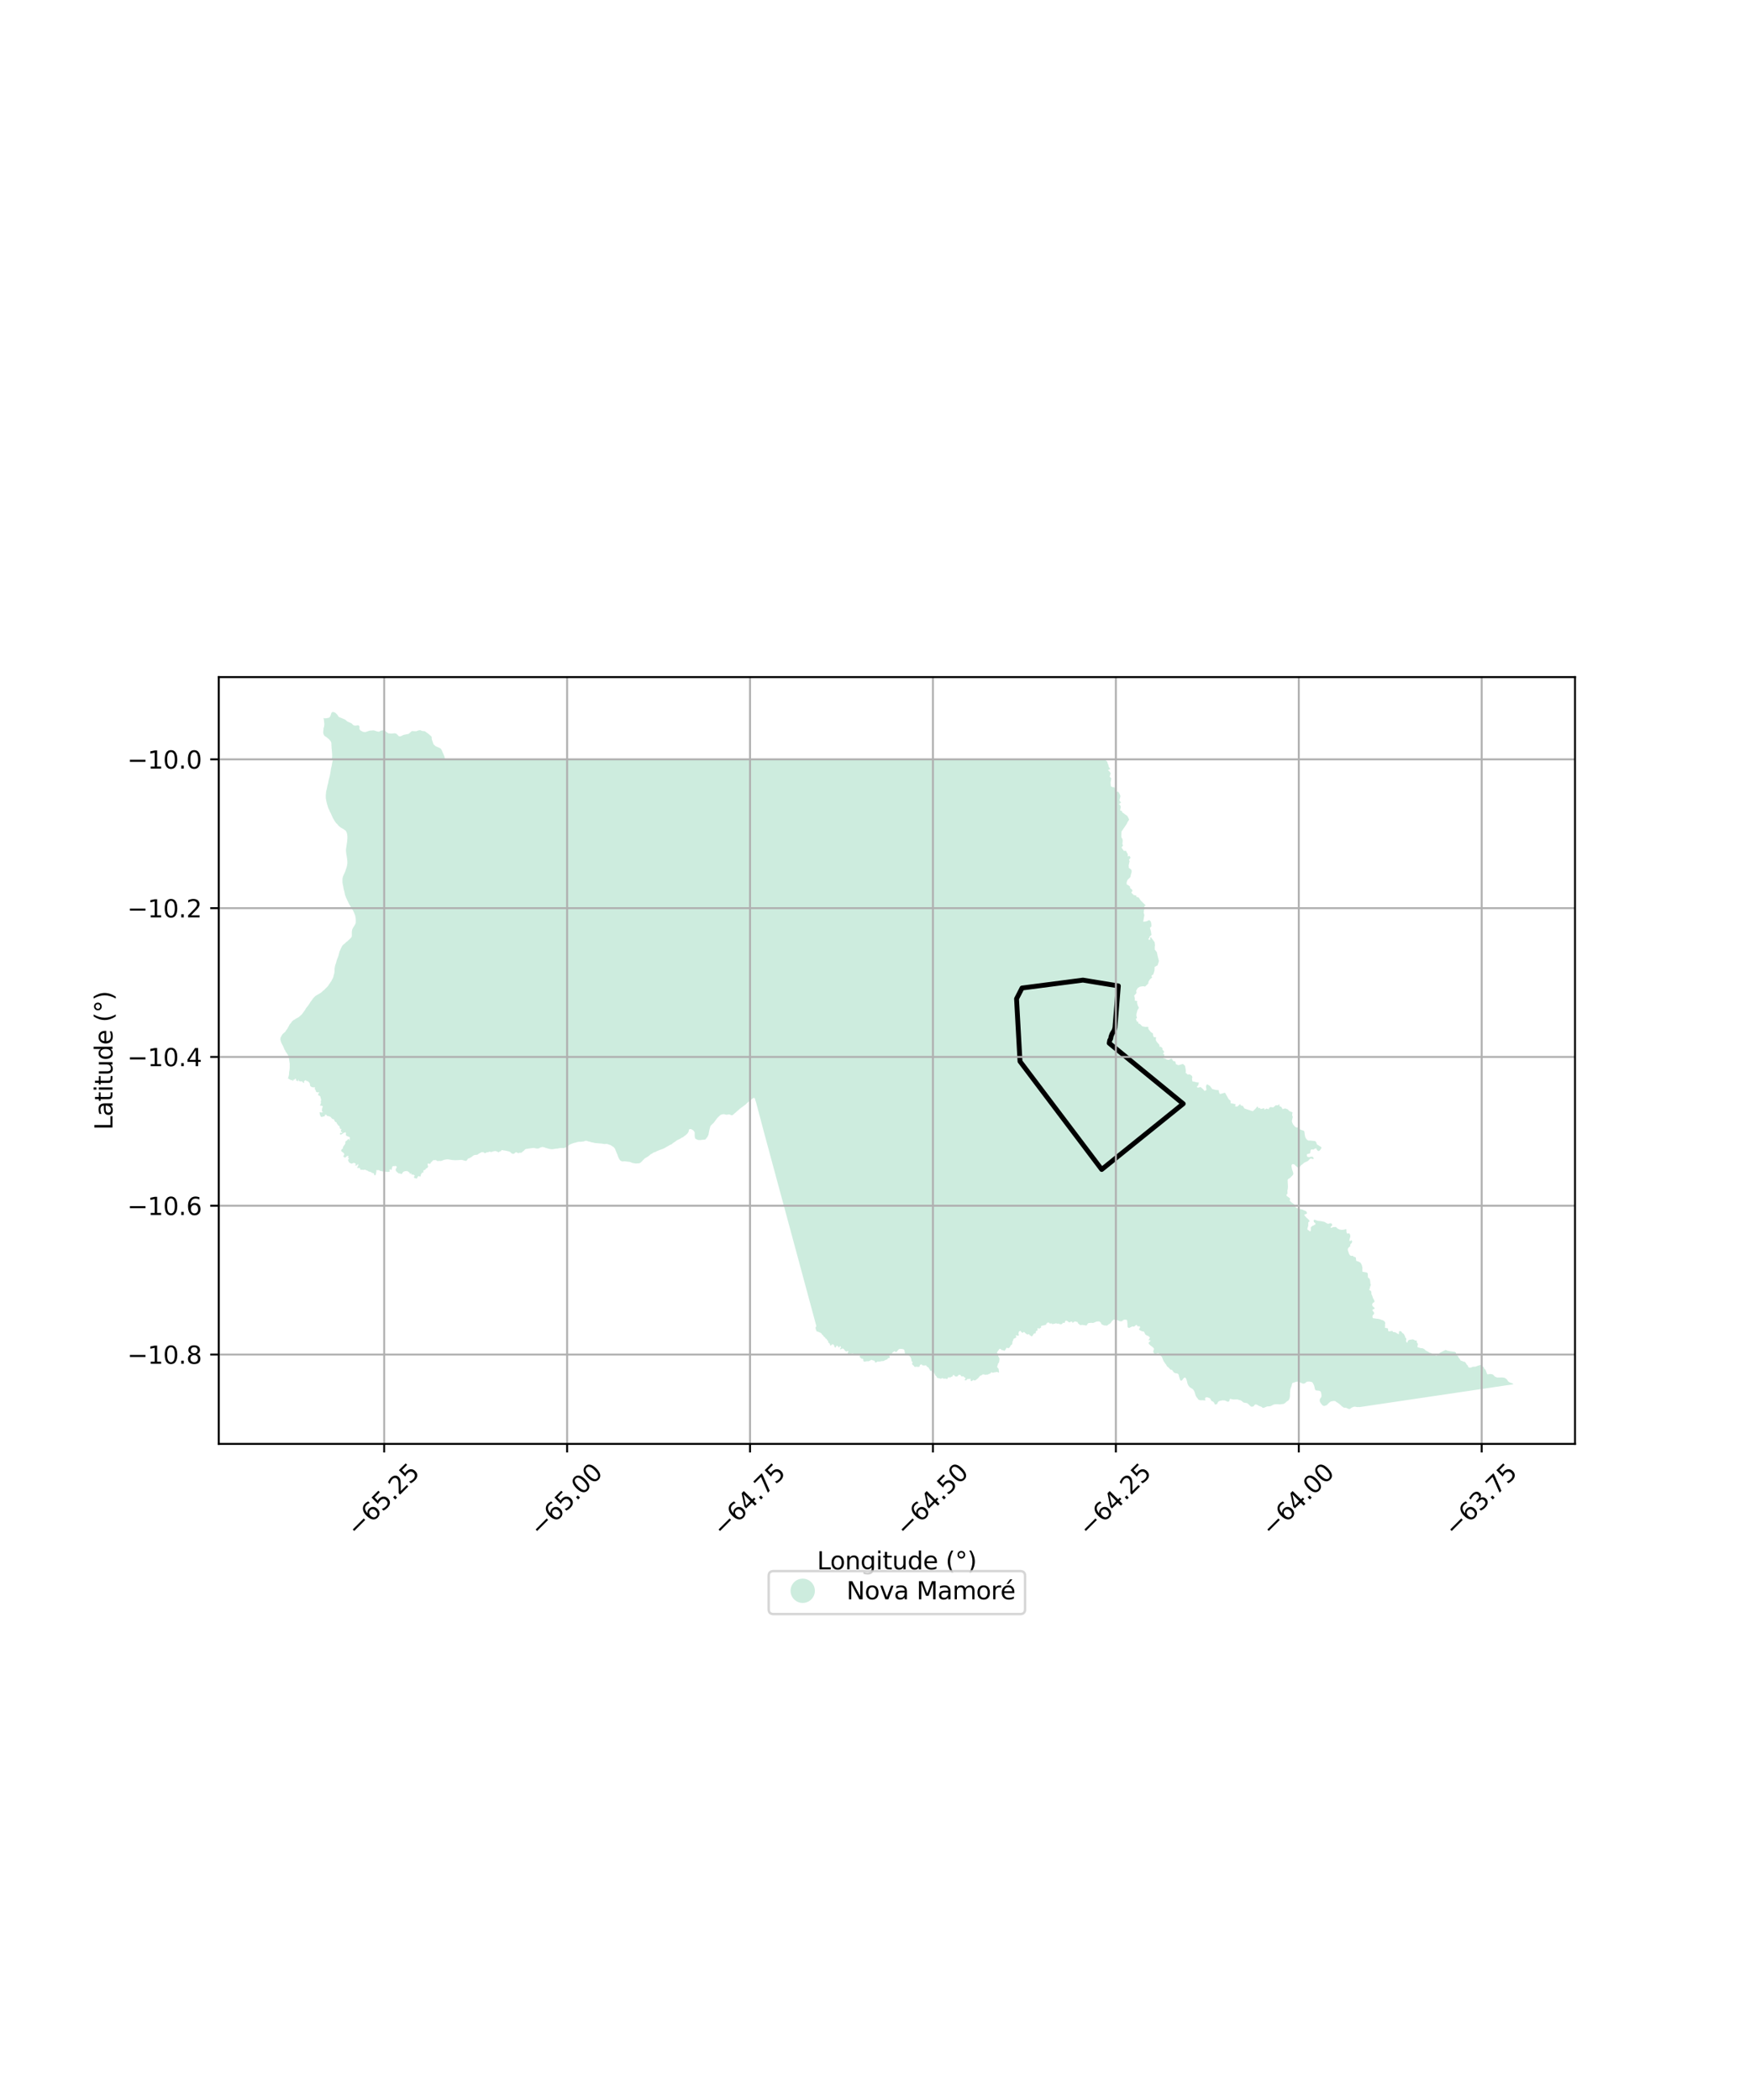 <?xml version="1.0" encoding="utf-8" standalone="no"?>
<!DOCTYPE svg PUBLIC "-//W3C//DTD SVG 1.1//EN"
  "http://www.w3.org/Graphics/SVG/1.1/DTD/svg11.dtd">
<svg xmlns:xlink="http://www.w3.org/1999/xlink" width="720pt" height="864pt" viewBox="0 0 720 864" xmlns="http://www.w3.org/2000/svg" version="1.1">
 <defs>
  <style type="text/css">*{stroke-linejoin: round; stroke-linecap: butt}</style>
 </defs>
 <g id="figure_1">
  <g id="patch_1">
   <path d="M 0 864 
L 720 864 
L 720 0 
L 0 0 
z
" style="fill: #ffffff"/>
  </g>
  <g id="axes_1">
   <g id="patch_2">
    <path d="M 90 594.073 
L 648 594.073 
L 648 278.567 
L 90 278.567 
z
" style="fill: #ffffff"/>
   </g>
   <g id="PatchCollection_1">
    <path d="M 470.581 547.819 
L 470.019 547.795 
L 469.111 547.392 
L 468.642 547.038 
L 468.677 546.717 
L 468.876 546.506 
L 469.008 546.254 
L 469.017 545.935 
L 468.893 545.675 
L 468.601 545.607 
L 468.316 545.71 
L 468.014 545.714 
L 467.921 545.411 
L 467.664 545.121 
L 467.388 545.156 
L 466.718 545.726 
L 466.459 545.821 
L 465.89 545.707 
L 464.62 546.335 
L 464.318 546.285 
L 464.01 546.129 
L 463.892 545.755 
L 463.873 544.667 
L 463.726 543.254 
L 463.54 543.047 
L 463.264 542.967 
L 462.631 542.965 
L 462.304 543.031 
L 462.044 543.175 
L 461.652 543.576 
L 461.017 543.635 
L 460.716 543.576 
L 459.858 543.203 
L 458.925 542.935 
L 458.583 542.886 
L 458.197 542.942 
L 457.63 543.396 
L 457.465 543.593 
L 457.107 544.158 
L 456.7 544.582 
L 456.132 544.852 
L 455.43 545.426 
L 455.035 545.329 
L 454.411 545.338 
L 454.092 545.251 
L 453.253 544.867 
L 453.087 544.629 
L 452.998 544.364 
L 452.77 544.029 
L 452.278 543.661 
L 451.149 543.719 
L 450.051 544.209 
L 449.729 544.31 
L 448.816 544.255 
L 447.833 544.36 
L 447.569 544.552 
L 447.085 545.294 
L 446.768 545.381 
L 446.223 545.194 
L 445.941 545.206 
L 445.37 545.098 
L 444.492 545.159 
L 444.216 545.101 
L 443.798 544.607 
L 443.532 544.5 
L 443.373 543.96 
L 442.544 543.736 
L 442.284 543.603 
L 442.101 543.814 
L 441.791 543.858 
L 441.615 544.084 
L 441.358 544.215 
L 441.089 544.113 
L 441.18 543.849 
L 440.878 543.735 
L 440.602 543.745 
L 440.094 544.036 
L 439.8 544.084 
L 439.406 543.673 
L 438.613 543.295 
L 438.286 543.507 
L 438.104 544.095 
L 437.902 544.293 
L 437.612 544.316 
L 437.36 544.174 
L 437.169 544.387 
L 437.042 544.638 
L 436.75 544.789 
L 436.466 544.828 
L 436.17 544.833 
L 435.895 544.747 
L 435.646 544.548 
L 435.041 544.585 
L 434.726 544.542 
L 434.433 544.399 
L 433.914 544.637 
L 433.598 544.606 
L 432.977 544.905 
L 432.97 544.601 
L 432.675 544.509 
L 432.343 544.484 
L 431.982 544.576 
L 431.765 544.41 
L 431.638 544.164 
L 431.306 544.144 
L 430.985 544.195 
L 430.728 544.289 
L 430.649 544.565 
L 430.395 544.792 
L 430.411 545.098 
L 430.093 545.085 
L 429.557 545.282 
L 428.881 545.365 
L 428.294 545.586 
L 428.353 546.196 
L 428.058 546.326 
L 427.563 546.678 
L 427.332 546.503 
L 427.041 546.412 
L 426.826 546.622 
L 426.898 547.285 
L 426.69 547.498 
L 426.404 547.543 
L 426.188 547.756 
L 426.109 548.419 
L 425.988 548.704 
L 425.755 548.511 
L 425.486 548.621 
L 425.074 549.085 
L 424.941 549.388 
L 424.766 549.636 
L 424.49 549.766 
L 424.215 549.805 
L 424.081 549.523 
L 423.484 549.255 
L 423.472 548.919 
L 423.161 548.898 
L 422.919 549.04 
L 422.626 549.085 
L 422.035 548.639 
L 421.352 548.011 
L 421.025 548.058 
L 420.861 548.347 
L 420.553 548.407 
L 420.469 548.132 
L 420.117 548.039 
L 420.049 547.75 
L 419.848 547.528 
L 419.566 547.63 
L 419.315 547.802 
L 419.138 548.087 
L 419.013 548.762 
L 419.173 548.996 
L 419.165 549.288 
L 419.023 549.596 
L 418.696 549.574 
L 418.401 549.327 
L 418.202 549.525 
L 417.91 549.444 
L 417.867 549.724 
L 418.142 549.809 
L 418.143 550.123 
L 417.953 550.362 
L 417.2 550.726 
L 416.981 550.932 
L 416.864 551.211 
L 416.822 551.544 
L 416.608 551.85 
L 416.531 552.076 
L 416.531 552.644 
L 416.461 552.98 
L 416.23 553.248 
L 415.987 553.402 
L 415.753 553.658 
L 415.516 554.215 
L 415.111 554.594 
L 414.748 554.699 
L 414.488 554.562 
L 414.212 554.49 
L 413.995 554.66 
L 413.736 555.212 
L 413.385 555.662 
L 413.103 555.777 
L 412.616 555.429 
L 412.358 555.567 
L 412.088 555.403 
L 411.879 555.128 
L 411.353 554.915 
L 411.111 555.07 
L 410.952 555.35 
L 410.409 556.068 
L 410.248 556.374 
L 410.199 556.688 
L 410.45 556.93 
L 410.684 557.069 
L 410.76 557.415 
L 410.676 557.791 
L 410.71 558.082 
L 410.962 558.384 
L 411.154 558.728 
L 411.21 559.324 
L 411.027 560.561 
L 410.6 561.048 
L 410.494 561.68 
L 410.325 561.938 
L 410.292 562.273 
L 410.309 562.556 
L 410.519 562.814 
L 410.729 562.958 
L 410.872 563.327 
L 411.036 564.491 
L 410.96 564.769 
L 410.341 564.474 
L 409.758 564.511 
L 409.478 564.625 
L 409.044 564.637 
L 408.402 564.822 
L 408.177 564.656 
L 407.875 564.605 
L 407.572 564.846 
L 407.481 565.153 
L 407.198 565.149 
L 406.345 565.545 
L 406.018 565.597 
L 405.725 565.524 
L 405.461 565.674 
L 404.856 565.483 
L 404.555 565.444 
L 404.152 565.548 
L 404.012 565.606 
L 403.835 565.872 
L 403.278 566.006 
L 402.34 567.116 
L 402.064 567.292 
L 401.561 567.737 
L 401.003 567.975 
L 400.701 567.893 
L 400.433 567.71 
L 400.267 567.869 
L 399.998 568.126 
L 399.64 568.264 
L 399.377 568.13 
L 399.254 567.229 
L 398.937 567.24 
L 398.718 567.418 
L 398.376 567.283 
L 398.075 567.3 
L 397.64 567.779 
L 397.388 567.909 
L 397.08 567.967 
L 396.811 567.541 
L 397.097 567.482 
L 397.246 567.243 
L 397.186 566.87 
L 396.921 566.762 
L 396.654 566.571 
L 396.52 566.325 
L 396.243 566.271 
L 395.676 566.322 
L 395.416 566.146 
L 395.282 565.871 
L 395.03 565.672 
L 394.713 565.603 
L 394.42 565.718 
L 393.798 566.348 
L 393.253 566.351 
L 392.923 566.238 
L 392.708 565.936 
L 392.496 565.744 
L 392.155 565.748 
L 391.928 565.94 
L 391.93 566.28 
L 391.627 566.428 
L 391.343 566.426 
L 391.134 566.679 
L 390.867 566.753 
L 390.231 566.65 
L 389.97 566.862 
L 389.87 567.141 
L 389.704 567.395 
L 389.16 567.214 
L 388.599 567.215 
L 388.256 567.27 
L 387.988 567.056 
L 387.688 566.978 
L 387.413 567.058 
L 387.188 567.263 
L 386.794 567.206 
L 386.493 567.065 
L 385.84 566.977 
L 385.574 566.856 
L 385.366 566.596 
L 385.265 566.263 
L 384.804 565.88 
L 384.569 565.3 
L 384.251 564.75 
L 384.061 564.535 
L 383.782 564.425 
L 383.39 564.469 
L 383.406 563.917 
L 382.798 564.054 
L 382.63 563.825 
L 382.572 563.52 
L 382.42 563.284 
L 382.187 563.112 
L 382.186 562.799 
L 381.399 562.261 
L 381.21 562.059 
L 381.059 561.78 
L 380.756 561.699 
L 380.498 561.84 
L 379.895 561.759 
L 379.603 561.845 
L 379.477 561.582 
L 378.952 561.308 
L 378.777 561.525 
L 378.492 561.567 
L 378.425 561.898 
L 378.215 562.318 
L 377.898 562.436 
L 377.746 562.231 
L 377.471 562.407 
L 377.195 562.485 
L 377.07 562.194 
L 376.769 562.252 
L 376.608 562.484 
L 376.342 562.393 
L 375.978 561.949 
L 375.304 561.339 
L 375.221 561.028 
L 375.38 560.805 
L 375.481 560.511 
L 375.35 560.308 
L 375.113 560.098 
L 374.979 559.733 
L 374.929 559.114 
L 374.561 558.312 
L 374.389 558.072 
L 373.932 557.677 
L 373.425 557.395 
L 373.156 557.514 
L 372.888 557.557 
L 372.612 557.476 
L 372.404 557.276 
L 372.32 557.006 
L 372.29 556.544 
L 372.083 555.523 
L 371.869 555.231 
L 371.536 555.092 
L 370.882 554.983 
L 370.212 554.978 
L 369.911 555.064 
L 369.668 555.246 
L 368.848 556.237 
L 368.539 556.272 
L 368.206 556.1 
L 368.099 555.83 
L 367.641 556.2 
L 367.267 556.407 
L 366.927 556.915 
L 366.398 557.14 
L 365.93 557.491 
L 365.881 557.784 
L 366.114 558.392 
L 365.965 558.682 
L 365.405 558.786 
L 365.179 558.98 
L 365.06 559.28 
L 364.19 559.583 
L 363.715 559.878 
L 363.418 559.962 
L 362.561 560.018 
L 361.926 560.23 
L 361.65 560.098 
L 361.391 560.253 
L 361.113 560.132 
L 360.621 560.453 
L 360.078 560.622 
L 359.902 560.055 
L 359.717 559.833 
L 359.126 559.721 
L 358.867 559.577 
L 358.565 559.481 
L 358.297 559.545 
L 358.07 559.747 
L 357.544 559.993 
L 357.223 560.072 
L 356.952 560.074 
L 356.691 559.95 
L 356.537 560.186 
L 356.281 560.051 
L 355.713 560.276 
L 355.195 559.943 
L 355.204 559.313 
L 355.027 559.101 
L 354.742 558.976 
L 354.466 559.005 
L 354.05 558.612 
L 353.799 558.494 
L 353.755 557.899 
L 353.858 557.593 
L 353.59 557.428 
L 352.33 557.435 
L 351.76 557.191 
L 351.481 557.004 
L 351.181 557 
L 350.937 556.82 
L 350.54 556.852 
L 349.062 557.247 
L 348.802 557.113 
L 348.766 556.842 
L 349.033 555.902 
L 348.747 555.794 
L 348.547 555.988 
L 348.255 556.079 
L 347.723 555.796 
L 347.192 555.068 
L 346.675 554.788 
L 345.855 555.166 
L 345.561 555.076 
L 345.672 554.812 
L 345.887 554.644 
L 345.987 554.381 
L 345.905 554.054 
L 345.778 553.807 
L 345.485 553.925 
L 345.378 554.251 
L 345.177 554.468 
L 344.799 553.951 
L 344.599 553.759 
L 344.339 553.635 
L 344.08 553.787 
L 343.847 554.381 
L 343.561 554.423 
L 343.37 554.182 
L 343.302 553.89 
L 343.086 553.363 
L 342.852 553.151 
L 342.55 553.035 
L 342.234 553.19 
L 341.799 553.648 
L 341.535 553.443 
L 341.43 552.999 
L 341.296 552.749 
L 341.089 552.538 
L 340.796 552.392 
L 340.71 552.1 
L 340.753 551.824 
L 340.603 551.546 
L 340.336 551.45 
L 340.2 551.175 
L 340.15 550.855 
L 339.875 550.856 
L 339.641 550.685 
L 339.533 550.355 
L 338.859 549.821 
L 338.585 549.295 
L 338.303 549.272 
L 338.051 548.715 
L 337.316 548.181 
L 336.974 548.126 
L 336.748 547.96 
L 336.488 547.864 
L 336.212 547.874 
L 335.963 547.738 
L 335.869 547.407 
L 335.622 546.855 
L 335.533 546.271 
L 335.585 545.957 
L 335.826 545.823 
L 335.845 545.511 
L 325.758 508.155 
L 325.738 508.085 
L 321.217 491.35 
L 316.59 474.232 
L 314.254 465.593 
L 311.086 453.611 
L 310.793 452.754 
L 310.651 452.15 
L 310.416 451.712 
L 310.085 451.719 
L 309.687 451.917 
L 309.327 452.181 
L 307.461 453.724 
L 306.747 454.44 
L 304.553 456.05 
L 301.499 458.728 
L 300.926 458.867 
L 300.262 458.537 
L 299.729 458.472 
L 299.229 458.624 
L 298.68 458.627 
L 298.335 458.522 
L 297.889 458.386 
L 297.296 458.439 
L 296.686 458.62 
L 296.316 458.831 
L 295.432 459.653 
L 294.94 460.207 
L 293.567 462.045 
L 293.199 462.351 
L 292.295 463.28 
L 291.824 465.042 
L 291.492 466.835 
L 291.125 467.656 
L 290.362 468.631 
L 290.147 468.812 
L 289.751 468.898 
L 288.987 468.936 
L 288.248 469.047 
L 287.379 469.044 
L 286.743 468.84 
L 286.208 468.549 
L 285.998 468.316 
L 285.899 468.03 
L 285.816 467.103 
L 285.822 465.954 
L 285.655 465.605 
L 285.226 465.068 
L 284.566 464.652 
L 284.246 464.556 
L 283.933 464.526 
L 283.532 464.67 
L 283.373 465.043 
L 283.324 465.602 
L 283.138 465.831 
L 282.978 466.155 
L 282.591 466.607 
L 282.302 466.811 
L 282.102 467.054 
L 281.851 467.202 
L 280.923 467.933 
L 280.621 468.013 
L 279.687 468.594 
L 278.549 469.121 
L 277.67 469.793 
L 276.857 470.288 
L 276.441 470.714 
L 275.287 471.228 
L 275.032 471.46 
L 274.473 471.718 
L 273.572 472.271 
L 272.828 472.633 
L 272.678 472.706 
L 272.362 472.776 
L 272.061 472.932 
L 271.776 473.003 
L 270.152 473.656 
L 269.861 473.861 
L 269.219 474.07 
L 268.598 474.337 
L 268.412 474.548 
L 268.167 474.697 
L 267.806 474.824 
L 266.781 475.695 
L 265.187 476.674 
L 264.781 477.121 
L 264.516 477.296 
L 264.349 477.568 
L 263.654 478.241 
L 263.393 478.432 
L 263.111 478.573 
L 262.818 478.623 
L 261.528 478.702 
L 260.345 478.492 
L 259.75 478.313 
L 259.519 478.163 
L 259.047 478.025 
L 256.925 477.775 
L 256.024 477.859 
L 255.488 477.635 
L 255.217 477.449 
L 254.983 477.197 
L 254.499 476.357 
L 254.228 475.714 
L 254.023 475.013 
L 253.703 474.374 
L 253.478 473.736 
L 253.22 473.197 
L 253.095 472.77 
L 252.936 472.506 
L 252.45 471.926 
L 251.705 471.472 
L 251.237 471.128 
L 250.629 470.965 
L 249.975 470.703 
L 249.642 470.637 
L 248.665 470.689 
L 247.669 470.521 
L 244.715 470.274 
L 244.315 470.137 
L 243.327 469.968 
L 242.667 469.728 
L 242.014 469.594 
L 241.419 469.38 
L 240.827 469.349 
L 240.259 469.595 
L 238.814 469.774 
L 238.143 469.75 
L 237.147 469.972 
L 236.873 470.093 
L 236.199 470.221 
L 234.954 470.656 
L 234.456 470.906 
L 233.939 471.263 
L 233.553 471.743 
L 233.191 471.931 
L 231.948 472.346 
L 230.9 472.313 
L 230.174 472.387 
L 229.314 472.569 
L 228.645 472.596 
L 227.477 472.802 
L 226.823 472.808 
L 226.041 472.699 
L 224.403 472.247 
L 223.985 472.07 
L 223.217 471.882 
L 222.497 472.056 
L 221.629 472.494 
L 221.344 472.542 
L 220.699 472.54 
L 219.756 472.303 
L 219.119 472.322 
L 216.267 472.75 
L 215.997 472.934 
L 215.549 473.449 
L 215.18 473.676 
L 214.538 474.261 
L 213.959 474.282 
L 213.659 474.229 
L 213.365 474.518 
L 212.404 474.046 
L 211.986 474.202 
L 211.483 474.713 
L 211.035 474.73 
L 210.742 474.679 
L 210.422 474.453 
L 209.788 473.876 
L 209.353 473.728 
L 207.63 473.333 
L 207.262 473.328 
L 206.652 473.168 
L 206.268 473.269 
L 206.137 473.601 
L 205.516 473.759 
L 205.295 474.067 
L 204.97 474.015 
L 204.409 473.73 
L 203.783 473.543 
L 202.74 473.744 
L 202.361 473.94 
L 201.934 473.958 
L 201.534 473.822 
L 201.041 473.924 
L 200.756 474.12 
L 200.447 474.055 
L 200.113 474.137 
L 199.753 474.436 
L 199.342 474.389 
L 198.784 473.999 
L 198.372 474.064 
L 197.945 474.049 
L 197.751 474.3 
L 197.171 474.533 
L 196.4 475.107 
L 195.397 475.172 
L 194.834 475.375 
L 193.848 476.117 
L 193.181 476.494 
L 192.721 476.623 
L 192.461 476.807 
L 191.939 477.554 
L 191.652 477.618 
L 191.37 477.58 
L 190.028 477.203 
L 187.4 477.349 
L 186.148 477.278 
L 184.327 476.973 
L 183.668 477.01 
L 182.657 477.196 
L 181.854 477.528 
L 181.393 477.664 
L 181.115 477.664 
L 180.812 477.585 
L 180.202 477.702 
L 179.793 477.614 
L 179.566 477.416 
L 179.241 477.266 
L 178.938 477.34 
L 178.436 477.301 
L 178.13 477.414 
L 177.927 477.612 
L 177.785 477.875 
L 177.501 478.058 
L 177.243 478.351 
L 177.142 478.617 
L 176.9 478.861 
L 176.497 478.787 
L 176.18 478.65 
L 175.938 478.876 
L 175.94 479.237 
L 176.063 479.554 
L 176.146 479.984 
L 175.989 480.305 
L 175.712 480.569 
L 175.327 480.725 
L 174.85 481.366 
L 174.499 481.41 
L 174.249 481.537 
L 174.172 481.858 
L 174.252 482.235 
L 174.012 482.413 
L 173.679 482.472 
L 173.447 482.724 
L 173.353 483.045 
L 173.104 483.331 
L 173.113 483.656 
L 173.054 483.934 
L 172.811 484.088 
L 172.406 483.913 
L 172.211 483.862 
L 172.004 483.985 
L 171.697 484.457 
L 171.607 484.736 
L 171.396 484.937 
L 170.911 484.742 
L 170.562 484.718 
L 170.32 484.498 
L 170.36 484.124 
L 170.535 483.872 
L 170.665 483.728 
L 170.413 483.439 
L 170.183 483.434 
L 169.809 483.094 
L 169.729 483.313 
L 169.437 483.344 
L 169.23 483.049 
L 169.201 482.86 
L 169.195 482.682 
L 169.056 482.639 
L 168.976 482.757 
L 168.915 482.926 
L 168.787 482.978 
L 168.606 482.876 
L 168.589 482.66 
L 168.604 482.534 
L 168.54 482.511 
L 168.419 482.478 
L 168.302 482.268 
L 167.724 481.944 
L 167.719 481.834 
L 167.659 481.736 
L 167.587 481.752 
L 167.556 481.832 
L 167.492 481.905 
L 167.387 481.887 
L 167.275 481.848 
L 167.111 481.765 
L 166.684 481.882 
L 166.593 481.841 
L 166.515 481.97 
L 166.264 481.937 
L 166.02 482.078 
L 165.743 482.346 
L 165.449 482.74 
L 165.424 482.914 
L 165.261 483.016 
L 164.959 482.943 
L 164.703 482.842 
L 163.959 482.747 
L 163.672 482.492 
L 163.294 482.173 
L 162.963 481.837 
L 162.816 481.477 
L 162.792 481.219 
L 162.858 480.843 
L 162.962 480.775 
L 163.102 480.573 
L 163.173 480.187 
L 163.259 480.114 
L 163.196 479.995 
L 162.908 479.786 
L 162.616 479.626 
L 162.535 479.69 
L 162.524 479.81 
L 162.394 479.914 
L 162.314 479.813 
L 162.224 479.708 
L 162.006 479.769 
L 161.8 479.806 
L 161.501 479.872 
L 161.42 479.987 
L 161.391 480.249 
L 161.29 480.412 
L 161.202 480.696 
L 161.169 480.892 
L 161.176 481.051 
L 161.133 481.176 
L 161.04 481.257 
L 160.92 481.307 
L 160.796 481.312 
L 160.723 481.217 
L 160.673 481.13 
L 160.609 481.07 
L 160.514 481.066 
L 160.402 481.102 
L 160.343 481.197 
L 160.264 481.335 
L 160.249 481.617 
L 160.366 481.796 
L 160.334 481.966 
L 160.126 482.127 
L 159.851 482.137 
L 159.414 482.082 
L 159.325 482.222 
L 159.178 482.219 
L 158.922 482.095 
L 158.672 482.012 
L 158.517 482.085 
L 158.389 482.192 
L 158.293 482.22 
L 158.158 482.077 
L 158.121 481.95 
L 158.172 481.853 
L 158.15 481.741 
L 158.054 481.741 
L 157.883 481.941 
L 157.627 481.949 
L 157.407 481.935 
L 157.3 481.994 
L 157.27 481.916 
L 157.228 481.863 
L 157.165 481.834 
L 157.094 481.884 
L 157.033 481.923 
L 156.977 481.908 
L 156.939 481.727 
L 156.901 481.697 
L 156.843 481.76 
L 156.825 481.811 
L 156.762 481.766 
L 156.683 481.739 
L 156.511 481.852 
L 156.396 481.772 
L 156.231 481.612 
L 156.079 481.503 
L 155.893 481.438 
L 155.69 481.405 
L 155.378 481.451 
L 155.165 481.435 
L 155.022 481.361 
L 154.885 481.431 
L 154.864 481.663 
L 154.845 482.052 
L 154.683 482.925 
L 154.543 483.343 
L 154.456 483.47 
L 154.33 483.553 
L 154.209 483.584 
L 154.094 483.54 
L 153.957 483.362 
L 153.886 483.188 
L 153.9 482.988 
L 153.874 482.835 
L 153.796 482.72 
L 153.632 482.696 
L 153.463 482.752 
L 153.343 482.657 
L 153.276 482.501 
L 153.213 482.473 
L 153.081 482.579 
L 152.981 482.622 
L 152.892 482.383 
L 152.654 482.249 
L 152.428 482.181 
L 152.233 482.097 
L 151.896 482.055 
L 151.633 481.958 
L 151.377 481.72 
L 150.944 481.572 
L 150.558 481.402 
L 150.173 481.21 
L 149.94 481.283 
L 149.743 481.268 
L 149.382 481.354 
L 149.195 481.291 
L 149.003 481.241 
L 148.581 481.297 
L 148.261 481.244 
L 148.169 480.812 
L 148.06 480.577 
L 147.924 480.49 
L 147.531 480.55 
L 147.162 480.575 
L 146.998 480.467 
L 146.993 480.273 
L 147.065 480.09 
L 147.253 479.826 
L 147.386 479.444 
L 147.43 479.226 
L 147.389 479.048 
L 147.321 479.014 
L 147.199 478.998 
L 147.118 479.02 
L 147.069 479.132 
L 147.034 479.296 
L 146.885 479.417 
L 146.712 479.452 
L 146.351 479.568 
L 146.148 479.587 
L 146.075 479.525 
L 146.07 479.47 
L 146.092 479.416 
L 146.127 479.378 
L 146.239 479.313 
L 146.386 479.159 
L 146.396 479.074 
L 146.364 478.905 
L 146.321 478.798 
L 146.077 478.625 
L 145.731 478.479 
L 145.455 478.426 
L 144.69 478.783 
L 144.299 478.616 
L 143.888 478.452 
L 143.653 478.272 
L 143.493 477.968 
L 143.303 477.649 
L 143.226 477.386 
L 143.203 477.227 
L 143.235 477.099 
L 143.365 476.931 
L 143.522 476.814 
L 143.558 476.733 
L 143.529 476.537 
L 143.455 476.459 
L 143.183 476.354 
L 143.169 476.188 
L 143.245 476.046 
L 143.389 475.932 
L 143.451 475.803 
L 143.307 475.655 
L 143.173 475.602 
L 142.946 475.584 
L 142.773 475.595 
L 142.612 475.751 
L 142.178 476.147 
L 141.843 476.263 
L 141.654 476.263 
L 141.648 476.165 
L 141.683 475.986 
L 141.434 476.002 
L 141.285 475.89 
L 141.215 475.779 
L 141.248 475.658 
L 141.356 475.542 
L 141.447 475.478 
L 141.495 475.34 
L 141.524 475.217 
L 141.603 475.062 
L 141.661 474.831 
L 141.633 474.738 
L 141.505 474.621 
L 141.39 474.358 
L 141.213 474.215 
L 140.842 473.98 
L 140.404 473.6 
L 140.345 473.454 
L 140.451 473.16 
L 140.514 472.938 
L 140.55 472.854 
L 140.638 472.818 
L 140.902 472.657 
L 141.056 472.474 
L 141.115 472.223 
L 141.13 472.023 
L 141.218 471.751 
L 141.49 471.368 
L 141.634 471.158 
L 141.74 471.056 
L 141.946 470.713 
L 142.079 470.416 
L 142.074 470.106 
L 142.071 469.815 
L 142.169 469.595 
L 142.583 469.351 
L 142.875 469.059 
L 143.135 468.809 
L 143.255 468.672 
L 143.352 468.585 
L 143.466 468.594 
L 143.571 468.818 
L 143.682 469.013 
L 143.858 469.138 
L 144.008 469.12 
L 144.01 469.021 
L 143.927 468.954 
L 143.826 468.939 
L 143.778 468.753 
L 144.007 468.18 
L 143.667 467.716 
L 143.437 467.684 
L 143.131 467.562 
L 142.548 467.291 
L 142.305 467.01 
L 142.337 466.368 
L 142.307 465.976 
L 142.223 465.865 
L 142.089 465.862 
L 141.877 465.974 
L 141.765 465.979 
L 141.473 466.014 
L 141.332 466.163 
L 140.779 466.537 
L 140.408 466.77 
L 140.076 466.778 
L 139.83 466.638 
L 139.871 466.355 
L 140.008 466.118 
L 140.164 466.06 
L 140.494 466.153 
L 140.773 466.067 
L 140.861 465.948 
L 140.72 465.788 
L 140.572 465.676 
L 140.369 465.656 
L 140.217 465.51 
L 140.299 464.998 
L 140.411 464.811 
L 140.448 464.668 
L 140.39 464.522 
L 140.288 464.465 
L 140.132 464.46 
L 139.966 464.403 
L 139.841 464.302 
L 139.817 464.071 
L 139.753 463.738 
L 139.666 463.462 
L 139.545 463.231 
L 139.481 463.174 
L 139.331 463.153 
L 139.158 463.043 
L 138.962 462.704 
L 138.793 462.467 
L 138.636 462.336 
L 138.547 462.1 
L 138.507 461.909 
L 138.432 461.755 
L 138.302 461.72 
L 138.077 461.66 
L 137.98 461.547 
L 137.865 461.397 
L 137.624 461.245 
L 137.556 460.863 
L 137.474 460.63 
L 137.327 460.492 
L 137.088 460.441 
L 136.87 460.368 
L 136.585 460.27 
L 136.36 459.971 
L 136.154 459.709 
L 135.927 459.509 
L 135.228 459.224 
L 135.027 459.174 
L 134.867 459.163 
L 134.692 459.174 
L 134.541 459.124 
L 134.454 458.944 
L 134.352 458.749 
L 134.235 458.649 
L 134.089 458.635 
L 133.944 458.626 
L 133.768 458.648 
L 133.707 458.729 
L 133.706 458.86 
L 133.631 459.062 
L 133.405 459.332 
L 133.278 459.347 
L 133.046 459.348 
L 132.914 459.372 
L 132.576 459.528 
L 132.239 459.532 
L 132.021 459.468 
L 131.766 458.944 
L 131.608 458.588 
L 131.562 458.363 
L 131.541 458.025 
L 131.476 457.797 
L 131.486 457.674 
L 131.549 457.592 
L 131.711 457.612 
L 131.999 457.686 
L 132.35 457.708 
L 132.601 457.64 
L 132.812 457.529 
L 132.86 457.45 
L 132.816 457.341 
L 132.736 457.326 
L 132.677 457.322 
L 132.64 457.374 
L 132.584 457.376 
L 132.529 457.358 
L 132.515 457.295 
L 132.431 457.141 
L 132.495 456.647 
L 132.489 456.274 
L 132.63 455.732 
L 132.776 455.377 
L 132.797 455.142 
L 132.641 455.034 
L 132.399 454.945 
L 131.704 454.859 
L 131.696 454.659 
L 131.866 454.291 
L 132.028 453.879 
L 132.043 453.567 
L 131.981 453.28 
L 132.016 452.999 
L 132.137 452.475 
L 131.957 451.815 
L 131.778 451.114 
L 131.67 450.973 
L 131.444 450.834 
L 131.275 450.759 
L 131.157 450.739 
L 131.084 450.736 
L 131.042 450.691 
L 130.986 450.643 
L 130.929 450.554 
L 130.903 450.483 
L 130.888 450.387 
L 130.894 450.28 
L 130.917 450.209 
L 130.958 450.151 
L 131.027 450.122 
L 131.065 450.074 
L 131.079 450.007 
L 131.057 449.933 
L 131.033 449.862 
L 131.076 449.815 
L 131.163 449.783 
L 131.22 449.729 
L 131.239 449.696 
L 131.221 449.651 
L 131.164 449.627 
L 131.066 449.65 
L 131.059 449.544 
L 131.125 449.462 
L 131.213 449.368 
L 131.311 449.374 
L 131.382 449.394 
L 131.333 449.303 
L 131.24 449.272 
L 131.079 449.279 
L 130.837 449.417 
L 130.554 449.453 
L 130.335 449.335 
L 130.118 449.195 
L 129.942 449.093 
L 129.989 448.976 
L 129.9 448.709 
L 129.734 448.334 
L 129.556 448.086 
L 129.466 447.965 
L 129.396 447.763 
L 129.48 447.719 
L 129.669 447.642 
L 129.68 447.54 
L 129.608 447.444 
L 129.506 447.357 
L 129.411 447.343 
L 129.191 447.357 
L 128.798 447.371 
L 128.352 447.283 
L 127.823 446.988 
L 127.636 446.741 
L 127.562 446.61 
L 127.521 446.183 
L 127.512 445.933 
L 127.387 445.643 
L 127.198 445.373 
L 126.945 445.148 
L 126.786 444.989 
L 126.737 444.844 
L 126.618 444.76 
L 126.499 444.779 
L 126.319 444.901 
L 126.249 444.89 
L 126.151 444.825 
L 126.061 444.681 
L 125.942 444.519 
L 125.684 444.465 
L 125.549 444.445 
L 125.418 444.608 
L 125.254 444.779 
L 125.018 444.905 
L 124.953 444.986 
L 125.018 445.094 
L 125.136 445.222 
L 125.124 445.367 
L 125.096 445.472 
L 125.024 445.552 
L 124.897 445.579 
L 124.783 445.52 
L 124.551 445.218 
L 124.418 445.092 
L 124.328 444.994 
L 124.272 444.823 
L 124.168 444.798 
L 124.098 444.807 
L 124.012 444.909 
L 123.897 444.943 
L 123.808 444.95 
L 123.689 445.009 
L 123.644 444.921 
L 123.552 444.834 
L 123.487 444.815 
L 123.331 444.856 
L 123.211 444.907 
L 123.076 444.695 
L 123.017 444.691 
L 122.91 444.732 
L 122.856 444.731 
L 122.86 444.656 
L 122.896 444.564 
L 122.904 444.397 
L 122.926 444.296 
L 122.888 444.249 
L 122.798 444.266 
L 122.65 444.377 
L 122.563 444.588 
L 122.588 444.697 
L 122.656 444.745 
L 122.674 444.802 
L 122.668 444.882 
L 122.571 444.882 
L 122.421 444.809 
L 122.094 444.653 
L 121.872 444.496 
L 121.83 444.362 
L 121.821 444.16 
L 121.81 444.019 
L 121.732 443.905 
L 121.595 443.785 
L 121.466 443.769 
L 121.378 443.929 
L 121.232 444.118 
L 121.049 444.227 
L 120.82 444.248 
L 120.652 444.209 
L 120.583 444.276 
L 120.637 444.356 
L 120.722 444.466 
L 120.723 444.548 
L 120.585 444.644 
L 120.479 444.68 
L 120.388 444.677 
L 120.304 444.539 
L 120.217 444.319 
L 120.149 444.289 
L 120.045 444.293 
L 119.989 444.389 
L 119.887 444.473 
L 119.659 444.379 
L 119.275 444.121 
L 118.992 444.019 
L 118.749 443.831 
L 118.481 443.759 
L 118.892 442.288 
L 118.959 441.138 
L 119.134 440.153 
L 119.186 439.491 
L 119.209 437.614 
L 118.826 435.149 
L 118.534 434.194 
L 117.888 433.154 
L 117.596 432.85 
L 117.346 432.24 
L 117.095 431.881 
L 116.495 430.457 
L 116.166 429.887 
L 115.999 429.473 
L 115.781 429.182 
L 115.364 427.814 
L 115.38 427.036 
L 115.89 426.021 
L 116.282 425.44 
L 117.37 424.494 
L 117.759 423.842 
L 118.265 423.224 
L 118.457 422.781 
L 118.698 422.405 
L 119.178 421.475 
L 119.705 420.894 
L 120.165 420.224 
L 120.731 419.733 
L 121.325 419.418 
L 121.601 419.183 
L 123.006 418.418 
L 123.256 418.154 
L 123.567 417.93 
L 123.751 417.705 
L 124.026 417.5 
L 124.429 417.013 
L 125.483 415.555 
L 125.865 414.878 
L 126.142 414.487 
L 126.375 414.264 
L 126.576 413.946 
L 126.811 413.696 
L 126.978 413.378 
L 127.217 413.102 
L 127.744 412.221 
L 128.5 411.226 
L 128.716 410.864 
L 129.636 409.891 
L 130.185 409.514 
L 131.854 408.561 
L 132.457 408.09 
L 132.735 407.766 
L 133.475 407.213 
L 133.75 406.88 
L 134.78 405.864 
L 135.16 405.368 
L 135.358 404.99 
L 135.676 404.629 
L 135.909 404.2 
L 136.406 403.524 
L 136.517 403.216 
L 136.868 402.605 
L 137.17 401.883 
L 137.233 401.466 
L 137.522 400.496 
L 137.632 399.661 
L 137.657 398.505 
L 137.865 397.334 
L 138.342 395.893 
L 138.442 395.421 
L 138.711 394.588 
L 139.027 393.874 
L 139.286 393.07 
L 139.701 391.451 
L 140.03 390.78 
L 140.223 390.241 
L 140.459 389.852 
L 140.634 389.408 
L 140.828 389.17 
L 140.977 388.895 
L 141.453 388.478 
L 141.853 388.214 
L 142.156 387.867 
L 142.558 387.504 
L 142.925 387.294 
L 143.128 387.05 
L 144.139 386.124 
L 144.57 385.612 
L 144.755 385.197 
L 144.75 383.449 
L 144.89 382.482 
L 145.062 382.109 
L 145.199 381.815 
L 146.08 380.379 
L 146.378 379.726 
L 146.394 378.711 
L 146.353 377.939 
L 146.177 376.9 
L 146.029 376.352 
L 145.767 375.819 
L 145.659 375.446 
L 145.059 374.313 
L 144.822 374.022 
L 144.639 373.591 
L 144.397 373.276 
L 144.182 372.823 
L 143.72 372.128 
L 143.567 371.766 
L 143.359 371.449 
L 143.169 370.924 
L 142.958 370.577 
L 142.79 370.145 
L 142.409 369.409 
L 141.963 368.192 
L 141.654 366.702 
L 141.519 366.3 
L 141.302 365.351 
L 141.26 364.893 
L 141.006 363.794 
L 140.9 362.93 
L 140.901 361.581 
L 141.029 360.886 
L 141.279 360.211 
L 142.089 358.422 
L 142.205 357.954 
L 142.54 357.063 
L 142.742 356.243 
L 142.931 355.107 
L 142.891 354.123 
L 142.675 352.454 
L 142.491 351.449 
L 142.348 350.21 
L 142.348 349.435 
L 142.819 346.235 
L 142.924 344.873 
L 142.925 344.14 
L 142.841 343.313 
L 142.6 342.422 
L 142.414 342.066 
L 142.056 341.621 
L 141.745 341.482 
L 141.555 341.261 
L 140.239 340.51 
L 139.357 339.816 
L 138.705 339.013 
L 138.359 338.723 
L 138.166 338.487 
L 137.589 337.65 
L 137.464 337.36 
L 137.055 336.763 
L 136.036 334.496 
L 135.7 333.873 
L 135.331 332.964 
L 135.139 332.683 
L 134.791 331.608 
L 134.633 331.119 
L 134.278 329.722 
L 134.237 329.319 
L 134.128 328.904 
L 134.036 328.225 
L 134.028 327.27 
L 134.084 326.668 
L 134.178 325.649 
L 134.579 323.985 
L 134.706 323.255 
L 134.956 322.383 
L 135.165 321.258 
L 135.734 319.014 
L 136.077 317.042 
L 136.134 316.421 
L 136.404 315.285 
L 136.785 313.265 
L 136.979 312.72 
L 136.478 312.352 
L 136.483 312.049 
L 136.596 311.804 
L 136.646 311.486 
L 136.645 310.511 
L 136.605 309.655 
L 136.418 307.717 
L 136.327 305.586 
L 136.078 305.023 
L 135.748 304.581 
L 135.326 304.109 
L 134.187 303.182 
L 133.884 303.036 
L 133.401 302.648 
L 133.057 301.926 
L 132.959 301.277 
L 133.101 300.017 
L 133.107 299.584 
L 133.342 298.999 
L 133.435 297.872 
L 133.331 296.871 
L 133.226 295.869 
L 133.199 295.778 
L 133.078 295.373 
L 133.276 295.459 
L 133.473 295.545 
L 134.285 295.513 
L 135.457 295.259 
L 135.919 294.651 
L 136.414 293.188 
L 136.913 292.908 
L 137.799 293.133 
L 137.896 293.194 
L 138.777 294.055 
L 139.28 294.847 
L 139.554 295.041 
L 141.907 296.02 
L 143 296.901 
L 144.59 297.577 
L 145.459 298.409 
L 146.238 298.566 
L 147.153 298.405 
L 147.43 298.426 
L 147.702 298.57 
L 147.866 298.838 
L 147.917 299.081 
L 147.868 299.96 
L 148.278 300.513 
L 149.307 301.085 
L 150.284 301.218 
L 152.081 300.605 
L 153.57 300.492 
L 153.953 300.536 
L 155.178 300.945 
L 155.887 301.062 
L 156.774 300.581 
L 157.709 300.462 
L 158.329 300.654 
L 159.759 301.714 
L 160.988 301.837 
L 162.367 301.695 
L 163.119 301.895 
L 164.117 302.914 
L 164.771 302.959 
L 166.104 302.335 
L 168.079 301.96 
L 169.441 300.794 
L 171.232 300.86 
L 172.158 300.509 
L 172.903 300.417 
L 173.754 300.756 
L 174.801 300.843 
L 176.464 302.084 
L 177.579 303.096 
L 177.642 304.121 
L 178.321 306.131 
L 178.532 306.396 
L 179.191 306.989 
L 181.155 307.86 
L 181.608 308.367 
L 182.896 311.324 
L 183.129 312.498 
L 233.316 312.544 
L 249.59 312.553 
L 261.058 312.558 
L 322.078 312.562 
L 355.149 312.549 
L 361.822 312.551 
L 431.653 312.544 
L 432.305 312.544 
L 454.663 312.553 
L 455.591 313.451 
L 455.732 314.175 
L 456.025 314.675 
L 456.14 315.469 
L 456.819 316.4 
L 455.823 316.846 
L 456.483 317.41 
L 456.662 317.676 
L 457.003 318.184 
L 456.726 318.873 
L 456.567 319.577 
L 457.22 320.219 
L 456.919 321.948 
L 457.044 323.5 
L 457.839 323.885 
L 458.534 323.871 
L 458.741 324.447 
L 459.477 324.637 
L 459.059 325.204 
L 459.368 325.92 
L 459.931 325.613 
L 460.447 326.234 
L 461 327.497 
L 460.548 329.302 
L 461.24 330.185 
L 460.264 330.92 
L 460.78 331.105 
L 461.124 331.886 
L 460.839 333.427 
L 461.536 333.656 
L 461.72 334.183 
L 463.111 335.225 
L 463.784 335.651 
L 464.254 336.514 
L 464.562 337.218 
L 463.802 338.402 
L 463.602 338.933 
L 461.384 342.185 
L 461.324 344.415 
L 461.801 345.229 
L 461.912 345.83 
L 461.78 347.244 
L 462.035 347.924 
L 461.434 348.599 
L 461.617 348.991 
L 462.362 350.037 
L 463.317 350.085 
L 463.61 350.801 
L 464.002 351.364 
L 464.026 352.42 
L 464.695 352.116 
L 465.146 352.891 
L 464.487 353.751 
L 464.744 354.307 
L 464.368 356.039 
L 464.452 357.12 
L 464.963 357.395 
L 465.558 357.964 
L 465.577 358.511 
L 465.588 358.826 
L 465.304 359.712 
L 465.062 360.871 
L 463.885 362.026 
L 463.518 363.048 
L 463.566 363.862 
L 464.494 364.417 
L 464.938 364.788 
L 464.929 365.327 
L 465.708 365.979 
L 465.909 366.364 
L 465.743 366.904 
L 465.48 367.035 
L 465.565 367.392 
L 466.443 368.238 
L 467.571 368.458 
L 467.456 368.948 
L 468.535 369.292 
L 469.302 370.47 
L 471.386 372.534 
L 470.742 372.811 
L 471.11 373.722 
L 470.702 374.298 
L 470.533 375.419 
L 470.809 376.524 
L 470.349 379.236 
L 471.594 379.084 
L 472.857 378.527 
L 473.493 379.179 
L 473.684 380.15 
L 473.718 381.172 
L 473.1 381.757 
L 473.483 383.029 
L 473.744 384.605 
L 473.175 385.217 
L 472.832 385.44 
L 472.941 385.651 
L 472.866 385.946 
L 472.405 386.193 
L 472.731 386.73 
L 473.358 386.466 
L 473.166 386.089 
L 473.275 385.711 
L 473.51 385.573 
L 475.031 387.628 
L 475.182 388.909 
L 475.09 389.574 
L 475.091 390.67 
L 475.95 391.734 
L 476.327 393.463 
L 476.828 395.42 
L 476.25 397.177 
L 475.056 397.813 
L 474.988 399.34 
L 474.504 400.893 
L 473.668 401.477 
L 474.068 402.12 
L 473.142 402.906 
L 472.563 403.801 
L 472.415 404.682 
L 471.101 405.917 
L 470.257 405.746 
L 468.994 405.971 
L 468.114 406.477 
L 467.471 407.57 
L 467.587 408.579 
L 466.627 409.642 
L 466.92 410.808 
L 466.878 411.656 
L 467.973 411.91 
L 467.757 412.39 
L 468.106 413.746 
L 468.567 414.567 
L 468.308 415.167 
L 468.023 415.488 
L 467.622 416.923 
L 467.521 417.924 
L 467.713 418.376 
L 467.779 418.957 
L 467.322 419.071 
L 467.756 420.374 
L 468.224 420.272 
L 468.365 421.103 
L 469.004 421.267 
L 469.973 422.255 
L 471.244 422.491 
L 472.438 422.474 
L 472.481 423.338 
L 473.458 424.596 
L 474.371 425.214 
L 474.453 426.174 
L 474.754 426.72 
L 475.675 426.742 
L 475.532 427.49 
L 475.55 427.975 
L 475.925 428.644 
L 476.978 429.834 
L 477.095 430.727 
L 477.582 430.625 
L 478.325 431.309 
L 478.232 431.792 
L 478.994 432.725 
L 478.493 433.523 
L 479.053 433.81 
L 478.987 434.503 
L 478.576 435.385 
L 479.445 435.557 
L 479.956 435.895 
L 480.917 436.068 
L 481.56 435.644 
L 482.13 435.539 
L 482.405 436.134 
L 482.782 436.574 
L 483.577 436.73 
L 483.818 437.889 
L 484.288 437.961 
L 484.656 438.245 
L 485.5 438.092 
L 486.153 437.87 
L 486.721 437.757 
L 487.539 438.496 
L 487.799 439.891 
L 487.884 440.928 
L 487.749 441.283 
L 488.727 442.179 
L 488.987 442.042 
L 489.622 442.085 
L 490.393 442.658 
L 490.575 443.222 
L 490.417 443.866 
L 490.618 444.974 
L 491.279 445.017 
L 492.274 445.281 
L 493.277 445.408 
L 493.01 446.458 
L 492.381 447.182 
L 492.767 447.502 
L 493.98 447.258 
L 495.048 448.183 
L 495.584 448.855 
L 496.353 448.49 
L 496.178 446.831 
L 496.611 446.089 
L 497.811 446.785 
L 498.754 448.056 
L 500.14 448.41 
L 501.429 448.541 
L 501.529 449.362 
L 501.915 450.121 
L 503.999 449.569 
L 505.517 452.228 
L 506.28 452.871 
L 506.305 453.9 
L 507.607 454.116 
L 508.43 454.382 
L 508.11 455.16 
L 509.015 455.284 
L 510.326 454.194 
L 510.487 454.834 
L 511.321 454.978 
L 511.999 456.064 
L 515.42 457.206 
L 516.458 456.256 
L 517.359 455.164 
L 517.803 455.991 
L 518.253 455.773 
L 518.688 456.289 
L 520.119 455.922 
L 520.295 456.615 
L 521.022 456.073 
L 521.975 456.387 
L 522.226 455.752 
L 522.819 455.459 
L 523.817 455.662 
L 524.892 454.726 
L 525.704 454.784 
L 526.348 454.255 
L 526.391 455.092 
L 527.108 455.371 
L 527.761 456.371 
L 528.389 456.091 
L 528.883 456.046 
L 529.869 456.443 
L 530.38 457.065 
L 531.791 457.666 
L 531.593 458.792 
L 531.892 459.508 
L 531.5 461.208 
L 531.658 461.852 
L 532.002 462.616 
L 532.971 463.713 
L 533.707 463.916 
L 534.192 463.727 
L 534.971 464.726 
L 536.457 465.266 
L 536.651 465.567 
L 536.867 467.165 
L 537.078 467.971 
L 537.386 468.51 
L 537.589 468.755 
L 537.762 468.963 
L 538.357 469.263 
L 539.309 469.26 
L 541.009 469.453 
L 541.291 469.67 
L 541.493 469.905 
L 541.634 470.193 
L 541.675 470.473 
L 541.792 470.763 
L 542.035 471.024 
L 542.411 471.137 
L 542.602 471.337 
L 543.507 471.87 
L 543.667 472.131 
L 543.65 472.41 
L 543.291 472.977 
L 542.905 473.391 
L 542.781 473.46 
L 542.603 473.558 
L 542.328 473.549 
L 542.059 473.344 
L 541.826 473.083 
L 541.669 472.82 
L 541.626 472.542 
L 541.367 472.447 
L 540.799 472.683 
L 540.531 472.887 
L 540.212 472.973 
L 539.535 472.869 
L 539.293 473.123 
L 539.184 473.423 
L 539.061 474.306 
L 538.893 474.543 
L 538.589 474.673 
L 537.897 474.79 
L 537.712 474.994 
L 537.655 475.307 
L 537.728 475.611 
L 537.897 475.914 
L 538.24 476.045 
L 538.574 476.097 
L 538.866 476.073 
L 539.109 475.944 
L 539.753 475.888 
L 540.045 475.977 
L 540.278 476.147 
L 540.413 476.403 
L 540.496 476.722 
L 540.213 476.899 
L 539.887 476.754 
L 539.243 476.666 
L 538.942 476.779 
L 538.465 477.326 
L 537.996 477.735 
L 536.692 478.318 
L 536.198 478.69 
L 535.966 478.922 
L 535.203 479.502 
L 534.861 479.968 
L 534.728 480.269 
L 534.192 480.604 
L 533.991 480.333 
L 533.725 480.178 
L 532.978 479.565 
L 532.813 479.297 
L 532.595 479.081 
L 531.958 478.943 
L 531.683 479.016 
L 531.456 479.23 
L 531.372 479.522 
L 531.366 479.832 
L 531.458 480.463 
L 531.652 481.328 
L 531.993 482.232 
L 532.102 482.857 
L 532.052 483.148 
L 531.957 483.414 
L 531.264 484.099 
L 531.099 484.351 
L 530.631 484.72 
L 530.112 485.007 
L 529.91 485.216 
L 529.768 485.47 
L 529.902 488.203 
L 529.853 488.968 
L 529.659 489.927 
L 529.719 490.898 
L 529.692 491.205 
L 529.433 491.334 
L 529.268 491.588 
L 529.335 491.89 
L 529.502 492.16 
L 530.307 492.699 
L 530.781 493.117 
L 530.772 493.395 
L 530.638 493.704 
L 530.672 494.022 
L 531.291 494.631 
L 531.833 495.052 
L 532.346 495.358 
L 532.727 495.836 
L 532.93 496.389 
L 533.096 496.691 
L 533.321 496.881 
L 534.193 497.275 
L 534.793 497.453 
L 535.421 497.557 
L 536.04 497.751 
L 536.581 498.022 
L 537.235 498.247 
L 537.655 498.727 
L 537.696 499.075 
L 537.637 499.368 
L 537.026 499.597 
L 536.708 499.641 
L 536.682 499.932 
L 536.802 500.236 
L 537.119 500.498 
L 537.512 501.006 
L 537.771 501.17 
L 537.98 501.433 
L 538.292 501.625 
L 538.715 502.19 
L 538.783 502.563 
L 538.281 502.858 
L 538.232 503.793 
L 538.282 504.111 
L 538.204 504.491 
L 537.895 505.42 
L 537.889 505.714 
L 538.021 505.96 
L 538.266 506.141 
L 538.524 506.234 
L 538.699 506.468 
L 538.963 506.59 
L 538.967 506.592 
L 538.971 506.589 
L 539.112 506.513 
L 539.167 506.483 
L 539.258 506.433 
L 539.31 505.768 
L 539.259 505.463 
L 539.302 505.085 
L 539.409 504.821 
L 539.972 504.368 
L 540.23 504.268 
L 540.512 504.157 
L 540.814 503.933 
L 541.125 503.831 
L 541.241 503.566 
L 541.158 503.248 
L 540.613 502.835 
L 540.455 502.268 
L 540.565 501.919 
L 540.931 501.846 
L 542.131 502.278 
L 543.599 502.43 
L 544.946 502.728 
L 545.799 503.253 
L 546.357 503.511 
L 546.658 503.494 
L 546.977 503.324 
L 547.295 503.274 
L 547.597 503.306 
L 547.855 503.398 
L 548.005 503.635 
L 548.089 504.189 
L 547.647 504.567 
L 547.462 504.835 
L 547.42 505.112 
L 547.755 505.144 
L 548.448 504.893 
L 549.377 504.8 
L 549.737 504.893 
L 550.013 505.126 
L 550.162 505.363 
L 551.051 505.839 
L 551.636 505.957 
L 552.294 505.992 
L 552.571 505.946 
L 552.89 505.937 
L 553.784 505.712 
L 553.992 505.945 
L 553.952 506.572 
L 554.077 507.222 
L 554.267 507.471 
L 554.528 507.578 
L 554.789 507.444 
L 555.064 507.434 
L 555.289 507.64 
L 555.531 508.221 
L 555.573 508.555 
L 555.532 508.889 
L 555.187 510.114 
L 555.197 510.488 
L 555.539 510.617 
L 555.993 510.23 
L 556.192 510.452 
L 556.284 510.741 
L 556.286 511.047 
L 556.124 511.411 
L 555.691 511.817 
L 555.563 512.093 
L 555.492 512.716 
L 555.329 512.96 
L 555.038 513.103 
L 554.644 513.558 
L 554.552 513.852 
L 554.512 514.157 
L 554.554 514.463 
L 555.097 515.998 
L 555.499 516.521 
L 555.791 516.672 
L 556.125 516.724 
L 556.428 516.638 
L 556.728 516.723 
L 556.845 517.008 
L 557.18 517.123 
L 557.498 517.16 
L 557.814 517.359 
L 557.958 518.539 
L 558.049 518.802 
L 558.352 518.842 
L 558.962 519.082 
L 559.587 519.41 
L 559.822 519.63 
L 560.174 520.236 
L 560.315 520.582 
L 560.364 520.917 
L 560.498 521.289 
L 560.549 521.872 
L 560.508 522.179 
L 560.548 523.247 
L 562.246 523.52 
L 562.497 523.669 
L 562.705 523.878 
L 562.765 524.251 
L 562.781 525.295 
L 562.873 525.668 
L 563.383 525.958 
L 563.644 526.623 
L 563.777 527.354 
L 563.819 528.04 
L 564.01 528.677 
L 563.617 529.584 
L 563.618 529.89 
L 563.341 530.71 
L 564.079 531.17 
L 564.26 531.84 
L 564.22 532.147 
L 564.277 532.496 
L 564.663 533.351 
L 564.838 533.99 
L 565.383 534.94 
L 565.508 535.577 
L 565.305 535.802 
L 564.755 536.129 
L 564.629 536.45 
L 564.553 536.742 
L 564.554 537.062 
L 565.066 537.766 
L 565.398 537.948 
L 565.616 538.19 
L 565.473 538.455 
L 565.238 538.639 
L 564.94 538.675 
L 564.672 538.853 
L 564.679 539.172 
L 564.873 539.476 
L 565.264 539.887 
L 565.367 540.302 
L 565.256 540.659 
L 565.023 540.952 
L 564.779 541.108 
L 564.672 541.429 
L 564.72 542.053 
L 564.822 542.315 
L 566.395 542.565 
L 567.005 542.607 
L 567.933 542.833 
L 568.452 543.083 
L 568.786 543.13 
L 569.095 543.271 
L 569.666 543.696 
L 569.822 543.957 
L 569.915 544.236 
L 569.914 544.525 
L 569.839 544.89 
L 569.879 545.556 
L 569.796 545.943 
L 569.857 546.292 
L 570.817 546.475 
L 571.085 546.626 
L 571.093 547.404 
L 571.345 547.775 
L 571.642 547.764 
L 572.54 547.595 
L 572.832 547.593 
L 573.082 547.716 
L 573.033 548.037 
L 573.618 548.071 
L 574.221 548.183 
L 574.448 548.369 
L 575.488 549 
L 575.592 548.162 
L 575.55 547.868 
L 575.892 547.658 
L 576.212 547.655 
L 576.488 547.816 
L 576.712 548.036 
L 576.839 548.291 
L 577.324 548.697 
L 577.633 548.846 
L 577.674 549.124 
L 578.05 549.662 
L 578.143 550.271 
L 578.417 550.47 
L 578.561 550.726 
L 578.601 551.099 
L 578.445 551.672 
L 578.659 552.198 
L 578.954 552.445 
L 579.096 552.152 
L 579.205 551.76 
L 579.381 551.509 
L 579.908 551.225 
L 581.403 551.057 
L 582.28 551.519 
L 582.9 551.596 
L 582.918 552.164 
L 582.983 552.442 
L 583.2 552.635 
L 583.385 552.952 
L 583.343 553.341 
L 583.201 553.719 
L 583.159 554.094 
L 583.401 554.342 
L 584.078 554.522 
L 584.423 554.669 
L 585.123 554.67 
L 585.653 554.886 
L 586.002 555.069 
L 586.461 555.523 
L 586.698 555.7 
L 587.732 556.232 
L 588.055 556.479 
L 588.762 556.672 
L 589.515 557.17 
L 589.876 557.242 
L 590.493 557.661 
L 590.787 557.782 
L 591.129 557.779 
L 591.388 557.665 
L 592.417 556.584 
L 593.955 555.789 
L 594.306 555.652 
L 594.607 555.446 
L 594.96 555.458 
L 595.534 555.744 
L 596.162 555.82 
L 596.448 555.919 
L 598.497 556.189 
L 599.022 556.482 
L 599.032 556.788 
L 598.955 557.094 
L 599.099 557.426 
L 599.365 557.554 
L 599.591 557.797 
L 599.869 557.966 
L 600.091 558.514 
L 600.496 558.961 
L 600.938 559.767 
L 601.32 559.856 
L 602.141 560.226 
L 602.693 560.317 
L 603.07 560.765 
L 603.546 561.559 
L 603.805 561.722 
L 603.949 561.965 
L 604.03 562.262 
L 604.241 562.566 
L 604.533 562.66 
L 604.895 562.69 
L 605.545 562.537 
L 605.762 562.367 
L 606.506 562.284 
L 606.892 562.315 
L 607.237 562.226 
L 607.963 561.926 
L 609.114 561.579 
L 609.809 561.738 
L 609.967 562.112 
L 610.461 562.523 
L 610.631 563.106 
L 611.097 563.483 
L 611.391 564.03 
L 611.524 564.596 
L 611.683 564.858 
L 611.732 565.135 
L 611.874 565.369 
L 612.147 565.451 
L 613.121 565.3 
L 613.823 565.39 
L 614.139 565.485 
L 614.393 565.668 
L 615.069 566.404 
L 615.437 566.517 
L 615.712 566.673 
L 616.05 566.755 
L 618.105 566.73 
L 618.892 566.839 
L 619.299 567.008 
L 619.946 567.505 
L 620.588 568.46 
L 620.863 568.562 
L 621.14 568.789 
L 622.32 569.163 
L 622.636 569.533 
L 559.379 578.918 
L 558.96 578.858 
L 558.694 578.934 
L 558.34 578.893 
L 557.981 578.851 
L 557.493 578.737 
L 557.17 578.751 
L 556.593 578.937 
L 555.975 579.236 
L 555.48 579.629 
L 555.179 579.732 
L 554.862 579.659 
L 554.218 579.403 
L 553.842 579.181 
L 553.181 579.181 
L 552.863 579.108 
L 552.612 578.98 
L 552.38 578.759 
L 552.043 578.582 
L 551.517 578.019 
L 551.274 577.87 
L 551.058 577.628 
L 550.769 577.459 
L 550.329 577.107 
L 549.811 576.856 
L 549.629 576.629 
L 549.351 576.446 
L 549.034 576.393 
L 548.423 576.421 
L 547.555 576.603 
L 547.243 576.8 
L 546.516 577.433 
L 545.932 578.068 
L 544.975 578.443 
L 544.708 578.443 
L 544.317 578.337 
L 544.103 578.16 
L 543.47 577.428 
L 543.016 576.638 
L 542.965 576.304 
L 542.998 575.718 
L 543.373 575.103 
L 543.554 574.922 
L 543.66 574.625 
L 543.697 573.991 
L 543.499 572.755 
L 543.101 572.317 
L 542.548 572.146 
L 541.971 572.119 
L 541.375 572.028 
L 541.167 571.833 
L 540.914 571.236 
L 540.823 570.644 
L 540.616 569.996 
L 540.36 569.398 
L 539.985 568.812 
L 539.769 568.625 
L 539.461 568.537 
L 538.632 568.411 
L 537.988 568.423 
L 537.407 568.65 
L 536.944 569.079 
L 536.642 569.214 
L 536.216 569.273 
L 535.822 569.195 
L 534.978 568.822 
L 534.701 568.611 
L 534.185 568.395 
L 533.298 568.492 
L 531.766 569.009 
L 531.607 569.301 
L 531.381 570.222 
L 530.964 571.354 
L 530.842 572.003 
L 530.749 572.943 
L 530.717 574.452 
L 530.637 574.959 
L 530.454 575.566 
L 530.166 576.115 
L 529.368 576.641 
L 528.666 577.292 
L 528.087 577.633 
L 527.701 577.66 
L 526.547 577.818 
L 525.665 577.738 
L 524.854 577.74 
L 524.219 577.839 
L 523.576 578.067 
L 523.109 578.37 
L 522.498 578.581 
L 521.322 578.651 
L 519.893 579.234 
L 519.599 579.225 
L 519.325 579.104 
L 519.115 578.857 
L 517.826 578.365 
L 517.6 578.188 
L 517.075 577.917 
L 516.731 577.827 
L 516.416 577.86 
L 516.173 578.043 
L 515.753 578.564 
L 515.523 578.682 
L 514.85 578.765 
L 514.266 578.366 
L 513.831 577.871 
L 513.102 577.303 
L 511.773 577.069 
L 511.523 576.949 
L 510.56 576.173 
L 509.966 576.058 
L 509.142 575.759 
L 507.521 575.79 
L 507.073 575.742 
L 506.172 575.519 
L 505.935 575.664 
L 505.827 576.331 
L 505.635 576.562 
L 505.391 576.699 
L 505.074 576.696 
L 503.929 576.179 
L 502.917 576.14 
L 501.716 576.387 
L 501.237 576.707 
L 501.044 576.96 
L 500.843 577.504 
L 500.601 577.689 
L 500.04 577.892 
L 499.789 577.742 
L 499.549 577.206 
L 499.205 576.738 
L 498.587 576.455 
L 498.353 576.279 
L 497.936 575.425 
L 497.691 575.248 
L 496.856 574.937 
L 496.555 574.878 
L 495.919 575.026 
L 495.809 575.333 
L 495.786 575.625 
L 495.895 575.9 
L 495.91 576.179 
L 495.536 576.182 
L 494.873 576.097 
L 493.888 576.112 
L 493.302 575.94 
L 493 575.794 
L 492.692 575.274 
L 492.467 575.07 
L 491.946 574.24 
L 491.553 572.893 
L 491.21 572.1 
L 490.744 571.525 
L 489.586 570.807 
L 489.364 570.59 
L 488.886 569.965 
L 488.584 569.299 
L 488.351 568.273 
L 488.001 567.27 
L 487.825 566.968 
L 487.658 566.787 
L 487.314 566.795 
L 486.847 567.161 
L 486.671 567.482 
L 486.242 567.948 
L 485.992 568.104 
L 485.692 567.93 
L 485.507 567.681 
L 485.099 566.367 
L 484.898 565.485 
L 484.437 565.101 
L 484.161 565.021 
L 483.844 565.027 
L 483.241 564.849 
L 482.729 564.42 
L 482.415 563.87 
L 481.968 563.521 
L 481.644 563.515 
L 481.378 563.336 
L 481.193 563.054 
L 480.792 562.652 
L 480.261 562.252 
L 480.025 561.954 
L 479.772 561.453 
L 479.396 561 
L 479.262 560.739 
L 479.035 560.506 
L 478.942 560.243 
L 478.735 560.032 
L 478.073 558.366 
L 477.601 557.803 
L 477.081 557.038 
L 476.811 556.778 
L 476.552 556.692 
L 476.244 556.678 
L 475.715 556.932 
L 475.399 556.987 
L 475.082 556.944 
L 474.788 556.738 
L 474.596 556.465 
L 474.437 555.87 
L 474.613 555.617 
L 474.78 555.071 
L 474.73 554.776 
L 474.479 554.459 
L 473.732 553.838 
L 473.389 553.613 
L 472.933 553.184 
L 472.724 552.968 
L 472.596 552.685 
L 472.587 552.379 
L 473.349 551.673 
L 473.207 551.396 
L 472.925 551.353 
L 472.665 551.558 
L 472.607 551.239 
L 472.947 550.692 
L 473.073 550.385 
L 472.966 550.123 
L 472.546 549.728 
L 471.911 549.472 
L 471.343 549.164 
L 471.166 548.928 
L 471.099 548.783 
L 471.032 548.638 
L 470.766 548.06 
L 470.673 547.939 
L 470.581 547.819 
" clip-path="url(#pa6ef389d51)" style="fill: #b3e2cd; fill-opacity: 0.65"/>
   </g>
   <g id="PatchCollection_2">
    <path d="M 453.376 481.068 
L 453.272 481.152 
L 419.66 436.689 
L 419.657 436.684 
L 419.034 425.408 
L 418.235 410.922 
L 420.493 406.501 
L 441.405 403.783 
L 445.552 403.244 
L 460.124 405.628 
L 459.455 413.785 
L 458.713 422.839 
L 458.39 423.96 
L 457.921 424.713 
L 457.546 425.315 
L 457.122 426.43 
L 456.968 427.365 
L 456.576 427.997 
L 456.366 429.202 
L 486.803 454.114 
L 453.376 481.068 
" clip-path="url(#pa6ef389d51)" style="fill: none; stroke: #000000; stroke-width: 2"/>
   </g>
   <g id="matplotlib.axis_1">
    <g id="xtick_1">
     <g id="line2d_1">
      <path d="M 158.067 594.073 
L 158.067 278.567 
" clip-path="url(#pa6ef389d51)" style="fill: none; stroke: #b0b0b0; stroke-width: 0.8; stroke-linecap: square"/>
     </g>
     <g id="line2d_2">
      <defs>
       <path id="m0651934f43" d="M 0 0 
L 0 3.5 
" style="stroke: #000000; stroke-width: 0.8"/>
      </defs>
      <g>
       <use xlink:href="#m0651934f43" x="158.067" y="594.073" style="stroke: #000000; stroke-width: 0.8"/>
      </g>
     </g>
     <g id="text_1">
      <!-- −65.25 -->
      <g transform="translate(146.934 632.614) rotate(-45) scale(0.1 -0.1)">
       <defs>
        <path id="DejaVuSans-2212" d="M 678 2272 
L 4684 2272 
L 4684 1741 
L 678 1741 
L 678 2272 
z
" transform="scale(0.016)"/>
        <path id="DejaVuSans-36" d="M 2113 2584 
Q 1688 2584 1439 2293 
Q 1191 2003 1191 1497 
Q 1191 994 1439 701 
Q 1688 409 2113 409 
Q 2538 409 2786 701 
Q 3034 994 3034 1497 
Q 3034 2003 2786 2293 
Q 2538 2584 2113 2584 
z
M 3366 4563 
L 3366 3988 
Q 3128 4100 2886 4159 
Q 2644 4219 2406 4219 
Q 1781 4219 1451 3797 
Q 1122 3375 1075 2522 
Q 1259 2794 1537 2939 
Q 1816 3084 2150 3084 
Q 2853 3084 3261 2657 
Q 3669 2231 3669 1497 
Q 3669 778 3244 343 
Q 2819 -91 2113 -91 
Q 1303 -91 875 529 
Q 447 1150 447 2328 
Q 447 3434 972 4092 
Q 1497 4750 2381 4750 
Q 2619 4750 2861 4703 
Q 3103 4656 3366 4563 
z
" transform="scale(0.016)"/>
        <path id="DejaVuSans-35" d="M 691 4666 
L 3169 4666 
L 3169 4134 
L 1269 4134 
L 1269 2991 
Q 1406 3038 1543 3061 
Q 1681 3084 1819 3084 
Q 2600 3084 3056 2656 
Q 3513 2228 3513 1497 
Q 3513 744 3044 326 
Q 2575 -91 1722 -91 
Q 1428 -91 1123 -41 
Q 819 9 494 109 
L 494 744 
Q 775 591 1075 516 
Q 1375 441 1709 441 
Q 2250 441 2565 725 
Q 2881 1009 2881 1497 
Q 2881 1984 2565 2268 
Q 2250 2553 1709 2553 
Q 1456 2553 1204 2497 
Q 953 2441 691 2322 
L 691 4666 
z
" transform="scale(0.016)"/>
        <path id="DejaVuSans-2e" d="M 684 794 
L 1344 794 
L 1344 0 
L 684 0 
L 684 794 
z
" transform="scale(0.016)"/>
        <path id="DejaVuSans-32" d="M 1228 531 
L 3431 531 
L 3431 0 
L 469 0 
L 469 531 
Q 828 903 1448 1529 
Q 2069 2156 2228 2338 
Q 2531 2678 2651 2914 
Q 2772 3150 2772 3378 
Q 2772 3750 2511 3984 
Q 2250 4219 1831 4219 
Q 1534 4219 1204 4116 
Q 875 4013 500 3803 
L 500 4441 
Q 881 4594 1212 4672 
Q 1544 4750 1819 4750 
Q 2544 4750 2975 4387 
Q 3406 4025 3406 3419 
Q 3406 3131 3298 2873 
Q 3191 2616 2906 2266 
Q 2828 2175 2409 1742 
Q 1991 1309 1228 531 
z
" transform="scale(0.016)"/>
       </defs>
       <use xlink:href="#DejaVuSans-2212"/>
       <use xlink:href="#DejaVuSans-36" transform="translate(83.789 0)"/>
       <use xlink:href="#DejaVuSans-35" transform="translate(147.412 0)"/>
       <use xlink:href="#DejaVuSans-2e" transform="translate(211.035 0)"/>
       <use xlink:href="#DejaVuSans-32" transform="translate(242.822 0)"/>
       <use xlink:href="#DejaVuSans-35" transform="translate(306.445 0)"/>
      </g>
     </g>
    </g>
    <g id="xtick_2">
     <g id="line2d_3">
      <path d="M 233.325 594.073 
L 233.325 278.567 
" clip-path="url(#pa6ef389d51)" style="fill: none; stroke: #b0b0b0; stroke-width: 0.8; stroke-linecap: square"/>
     </g>
     <g id="line2d_4">
      <g>
       <use xlink:href="#m0651934f43" x="233.325" y="594.073" style="stroke: #000000; stroke-width: 0.8"/>
      </g>
     </g>
     <g id="text_2">
      <!-- −65.00 -->
      <g transform="translate(222.191 632.614) rotate(-45) scale(0.1 -0.1)">
       <defs>
        <path id="DejaVuSans-30" d="M 2034 4250 
Q 1547 4250 1301 3770 
Q 1056 3291 1056 2328 
Q 1056 1369 1301 889 
Q 1547 409 2034 409 
Q 2525 409 2770 889 
Q 3016 1369 3016 2328 
Q 3016 3291 2770 3770 
Q 2525 4250 2034 4250 
z
M 2034 4750 
Q 2819 4750 3233 4129 
Q 3647 3509 3647 2328 
Q 3647 1150 3233 529 
Q 2819 -91 2034 -91 
Q 1250 -91 836 529 
Q 422 1150 422 2328 
Q 422 3509 836 4129 
Q 1250 4750 2034 4750 
z
" transform="scale(0.016)"/>
       </defs>
       <use xlink:href="#DejaVuSans-2212"/>
       <use xlink:href="#DejaVuSans-36" transform="translate(83.789 0)"/>
       <use xlink:href="#DejaVuSans-35" transform="translate(147.412 0)"/>
       <use xlink:href="#DejaVuSans-2e" transform="translate(211.035 0)"/>
       <use xlink:href="#DejaVuSans-30" transform="translate(242.822 0)"/>
       <use xlink:href="#DejaVuSans-30" transform="translate(306.445 0)"/>
      </g>
     </g>
    </g>
    <g id="xtick_3">
     <g id="line2d_5">
      <path d="M 308.582 594.073 
L 308.582 278.567 
" clip-path="url(#pa6ef389d51)" style="fill: none; stroke: #b0b0b0; stroke-width: 0.8; stroke-linecap: square"/>
     </g>
     <g id="line2d_6">
      <g>
       <use xlink:href="#m0651934f43" x="308.582" y="594.073" style="stroke: #000000; stroke-width: 0.8"/>
      </g>
     </g>
     <g id="text_3">
      <!-- −64.75 -->
      <g transform="translate(297.449 632.614) rotate(-45) scale(0.1 -0.1)">
       <defs>
        <path id="DejaVuSans-34" d="M 2419 4116 
L 825 1625 
L 2419 1625 
L 2419 4116 
z
M 2253 4666 
L 3047 4666 
L 3047 1625 
L 3713 1625 
L 3713 1100 
L 3047 1100 
L 3047 0 
L 2419 0 
L 2419 1100 
L 313 1100 
L 313 1709 
L 2253 4666 
z
" transform="scale(0.016)"/>
        <path id="DejaVuSans-37" d="M 525 4666 
L 3525 4666 
L 3525 4397 
L 1831 0 
L 1172 0 
L 2766 4134 
L 525 4134 
L 525 4666 
z
" transform="scale(0.016)"/>
       </defs>
       <use xlink:href="#DejaVuSans-2212"/>
       <use xlink:href="#DejaVuSans-36" transform="translate(83.789 0)"/>
       <use xlink:href="#DejaVuSans-34" transform="translate(147.412 0)"/>
       <use xlink:href="#DejaVuSans-2e" transform="translate(211.035 0)"/>
       <use xlink:href="#DejaVuSans-37" transform="translate(242.822 0)"/>
       <use xlink:href="#DejaVuSans-35" transform="translate(306.445 0)"/>
      </g>
     </g>
    </g>
    <g id="xtick_4">
     <g id="line2d_7">
      <path d="M 383.84 594.073 
L 383.84 278.567 
" clip-path="url(#pa6ef389d51)" style="fill: none; stroke: #b0b0b0; stroke-width: 0.8; stroke-linecap: square"/>
     </g>
     <g id="line2d_8">
      <g>
       <use xlink:href="#m0651934f43" x="383.84" y="594.073" style="stroke: #000000; stroke-width: 0.8"/>
      </g>
     </g>
     <g id="text_4">
      <!-- −64.50 -->
      <g transform="translate(372.707 632.614) rotate(-45) scale(0.1 -0.1)">
       <use xlink:href="#DejaVuSans-2212"/>
       <use xlink:href="#DejaVuSans-36" transform="translate(83.789 0)"/>
       <use xlink:href="#DejaVuSans-34" transform="translate(147.412 0)"/>
       <use xlink:href="#DejaVuSans-2e" transform="translate(211.035 0)"/>
       <use xlink:href="#DejaVuSans-35" transform="translate(242.822 0)"/>
       <use xlink:href="#DejaVuSans-30" transform="translate(306.445 0)"/>
      </g>
     </g>
    </g>
    <g id="xtick_5">
     <g id="line2d_9">
      <path d="M 459.098 594.073 
L 459.098 278.567 
" clip-path="url(#pa6ef389d51)" style="fill: none; stroke: #b0b0b0; stroke-width: 0.8; stroke-linecap: square"/>
     </g>
     <g id="line2d_10">
      <g>
       <use xlink:href="#m0651934f43" x="459.098" y="594.073" style="stroke: #000000; stroke-width: 0.8"/>
      </g>
     </g>
     <g id="text_5">
      <!-- −64.25 -->
      <g transform="translate(447.965 632.614) rotate(-45) scale(0.1 -0.1)">
       <use xlink:href="#DejaVuSans-2212"/>
       <use xlink:href="#DejaVuSans-36" transform="translate(83.789 0)"/>
       <use xlink:href="#DejaVuSans-34" transform="translate(147.412 0)"/>
       <use xlink:href="#DejaVuSans-2e" transform="translate(211.035 0)"/>
       <use xlink:href="#DejaVuSans-32" transform="translate(242.822 0)"/>
       <use xlink:href="#DejaVuSans-35" transform="translate(306.445 0)"/>
      </g>
     </g>
    </g>
    <g id="xtick_6">
     <g id="line2d_11">
      <path d="M 534.356 594.073 
L 534.356 278.567 
" clip-path="url(#pa6ef389d51)" style="fill: none; stroke: #b0b0b0; stroke-width: 0.8; stroke-linecap: square"/>
     </g>
     <g id="line2d_12">
      <g>
       <use xlink:href="#m0651934f43" x="534.356" y="594.073" style="stroke: #000000; stroke-width: 0.8"/>
      </g>
     </g>
     <g id="text_6">
      <!-- −64.00 -->
      <g transform="translate(523.223 632.614) rotate(-45) scale(0.1 -0.1)">
       <use xlink:href="#DejaVuSans-2212"/>
       <use xlink:href="#DejaVuSans-36" transform="translate(83.789 0)"/>
       <use xlink:href="#DejaVuSans-34" transform="translate(147.412 0)"/>
       <use xlink:href="#DejaVuSans-2e" transform="translate(211.035 0)"/>
       <use xlink:href="#DejaVuSans-30" transform="translate(242.822 0)"/>
       <use xlink:href="#DejaVuSans-30" transform="translate(306.445 0)"/>
      </g>
     </g>
    </g>
    <g id="xtick_7">
     <g id="line2d_13">
      <path d="M 609.614 594.073 
L 609.614 278.567 
" clip-path="url(#pa6ef389d51)" style="fill: none; stroke: #b0b0b0; stroke-width: 0.8; stroke-linecap: square"/>
     </g>
     <g id="line2d_14">
      <g>
       <use xlink:href="#m0651934f43" x="609.614" y="594.073" style="stroke: #000000; stroke-width: 0.8"/>
      </g>
     </g>
     <g id="text_7">
      <!-- −63.75 -->
      <g transform="translate(598.48 632.614) rotate(-45) scale(0.1 -0.1)">
       <defs>
        <path id="DejaVuSans-33" d="M 2597 2516 
Q 3050 2419 3304 2112 
Q 3559 1806 3559 1356 
Q 3559 666 3084 287 
Q 2609 -91 1734 -91 
Q 1441 -91 1130 -33 
Q 819 25 488 141 
L 488 750 
Q 750 597 1062 519 
Q 1375 441 1716 441 
Q 2309 441 2620 675 
Q 2931 909 2931 1356 
Q 2931 1769 2642 2001 
Q 2353 2234 1838 2234 
L 1294 2234 
L 1294 2753 
L 1863 2753 
Q 2328 2753 2575 2939 
Q 2822 3125 2822 3475 
Q 2822 3834 2567 4026 
Q 2313 4219 1838 4219 
Q 1578 4219 1281 4162 
Q 984 4106 628 3988 
L 628 4550 
Q 988 4650 1302 4700 
Q 1616 4750 1894 4750 
Q 2613 4750 3031 4423 
Q 3450 4097 3450 3541 
Q 3450 3153 3228 2886 
Q 3006 2619 2597 2516 
z
" transform="scale(0.016)"/>
       </defs>
       <use xlink:href="#DejaVuSans-2212"/>
       <use xlink:href="#DejaVuSans-36" transform="translate(83.789 0)"/>
       <use xlink:href="#DejaVuSans-33" transform="translate(147.412 0)"/>
       <use xlink:href="#DejaVuSans-2e" transform="translate(211.035 0)"/>
       <use xlink:href="#DejaVuSans-37" transform="translate(242.822 0)"/>
       <use xlink:href="#DejaVuSans-35" transform="translate(306.445 0)"/>
      </g>
     </g>
    </g>
    <g id="text_8">
     <!-- Longitude (°) -->
     <g transform="translate(336.14 645.683) scale(0.1 -0.1)">
      <defs>
       <path id="DejaVuSans-4c" d="M 628 4666 
L 1259 4666 
L 1259 531 
L 3531 531 
L 3531 0 
L 628 0 
L 628 4666 
z
" transform="scale(0.016)"/>
       <path id="DejaVuSans-6f" d="M 1959 3097 
Q 1497 3097 1228 2736 
Q 959 2375 959 1747 
Q 959 1119 1226 758 
Q 1494 397 1959 397 
Q 2419 397 2687 759 
Q 2956 1122 2956 1747 
Q 2956 2369 2687 2733 
Q 2419 3097 1959 3097 
z
M 1959 3584 
Q 2709 3584 3137 3096 
Q 3566 2609 3566 1747 
Q 3566 888 3137 398 
Q 2709 -91 1959 -91 
Q 1206 -91 779 398 
Q 353 888 353 1747 
Q 353 2609 779 3096 
Q 1206 3584 1959 3584 
z
" transform="scale(0.016)"/>
       <path id="DejaVuSans-6e" d="M 3513 2113 
L 3513 0 
L 2938 0 
L 2938 2094 
Q 2938 2591 2744 2837 
Q 2550 3084 2163 3084 
Q 1697 3084 1428 2787 
Q 1159 2491 1159 1978 
L 1159 0 
L 581 0 
L 581 3500 
L 1159 3500 
L 1159 2956 
Q 1366 3272 1645 3428 
Q 1925 3584 2291 3584 
Q 2894 3584 3203 3211 
Q 3513 2838 3513 2113 
z
" transform="scale(0.016)"/>
       <path id="DejaVuSans-67" d="M 2906 1791 
Q 2906 2416 2648 2759 
Q 2391 3103 1925 3103 
Q 1463 3103 1205 2759 
Q 947 2416 947 1791 
Q 947 1169 1205 825 
Q 1463 481 1925 481 
Q 2391 481 2648 825 
Q 2906 1169 2906 1791 
z
M 3481 434 
Q 3481 -459 3084 -895 
Q 2688 -1331 1869 -1331 
Q 1566 -1331 1297 -1286 
Q 1028 -1241 775 -1147 
L 775 -588 
Q 1028 -725 1275 -790 
Q 1522 -856 1778 -856 
Q 2344 -856 2625 -561 
Q 2906 -266 2906 331 
L 2906 616 
Q 2728 306 2450 153 
Q 2172 0 1784 0 
Q 1141 0 747 490 
Q 353 981 353 1791 
Q 353 2603 747 3093 
Q 1141 3584 1784 3584 
Q 2172 3584 2450 3431 
Q 2728 3278 2906 2969 
L 2906 3500 
L 3481 3500 
L 3481 434 
z
" transform="scale(0.016)"/>
       <path id="DejaVuSans-69" d="M 603 3500 
L 1178 3500 
L 1178 0 
L 603 0 
L 603 3500 
z
M 603 4863 
L 1178 4863 
L 1178 4134 
L 603 4134 
L 603 4863 
z
" transform="scale(0.016)"/>
       <path id="DejaVuSans-74" d="M 1172 4494 
L 1172 3500 
L 2356 3500 
L 2356 3053 
L 1172 3053 
L 1172 1153 
Q 1172 725 1289 603 
Q 1406 481 1766 481 
L 2356 481 
L 2356 0 
L 1766 0 
Q 1100 0 847 248 
Q 594 497 594 1153 
L 594 3053 
L 172 3053 
L 172 3500 
L 594 3500 
L 594 4494 
L 1172 4494 
z
" transform="scale(0.016)"/>
       <path id="DejaVuSans-75" d="M 544 1381 
L 544 3500 
L 1119 3500 
L 1119 1403 
Q 1119 906 1312 657 
Q 1506 409 1894 409 
Q 2359 409 2629 706 
Q 2900 1003 2900 1516 
L 2900 3500 
L 3475 3500 
L 3475 0 
L 2900 0 
L 2900 538 
Q 2691 219 2414 64 
Q 2138 -91 1772 -91 
Q 1169 -91 856 284 
Q 544 659 544 1381 
z
M 1991 3584 
L 1991 3584 
z
" transform="scale(0.016)"/>
       <path id="DejaVuSans-64" d="M 2906 2969 
L 2906 4863 
L 3481 4863 
L 3481 0 
L 2906 0 
L 2906 525 
Q 2725 213 2448 61 
Q 2172 -91 1784 -91 
Q 1150 -91 751 415 
Q 353 922 353 1747 
Q 353 2572 751 3078 
Q 1150 3584 1784 3584 
Q 2172 3584 2448 3432 
Q 2725 3281 2906 2969 
z
M 947 1747 
Q 947 1113 1208 752 
Q 1469 391 1925 391 
Q 2381 391 2643 752 
Q 2906 1113 2906 1747 
Q 2906 2381 2643 2742 
Q 2381 3103 1925 3103 
Q 1469 3103 1208 2742 
Q 947 2381 947 1747 
z
" transform="scale(0.016)"/>
       <path id="DejaVuSans-65" d="M 3597 1894 
L 3597 1613 
L 953 1613 
Q 991 1019 1311 708 
Q 1631 397 2203 397 
Q 2534 397 2845 478 
Q 3156 559 3463 722 
L 3463 178 
Q 3153 47 2828 -22 
Q 2503 -91 2169 -91 
Q 1331 -91 842 396 
Q 353 884 353 1716 
Q 353 2575 817 3079 
Q 1281 3584 2069 3584 
Q 2775 3584 3186 3129 
Q 3597 2675 3597 1894 
z
M 3022 2063 
Q 3016 2534 2758 2815 
Q 2500 3097 2075 3097 
Q 1594 3097 1305 2825 
Q 1016 2553 972 2059 
L 3022 2063 
z
" transform="scale(0.016)"/>
       <path id="DejaVuSans-20" transform="scale(0.016)"/>
       <path id="DejaVuSans-28" d="M 1984 4856 
Q 1566 4138 1362 3434 
Q 1159 2731 1159 2009 
Q 1159 1288 1364 580 
Q 1569 -128 1984 -844 
L 1484 -844 
Q 1016 -109 783 600 
Q 550 1309 550 2009 
Q 550 2706 781 3412 
Q 1013 4119 1484 4856 
L 1984 4856 
z
" transform="scale(0.016)"/>
       <path id="DejaVuSans-b0" d="M 1600 4347 
Q 1350 4347 1178 4173 
Q 1006 4000 1006 3750 
Q 1006 3503 1178 3333 
Q 1350 3163 1600 3163 
Q 1850 3163 2022 3333 
Q 2194 3503 2194 3750 
Q 2194 3997 2020 4172 
Q 1847 4347 1600 4347 
z
M 1600 4750 
Q 1800 4750 1984 4673 
Q 2169 4597 2303 4453 
Q 2447 4313 2519 4134 
Q 2591 3956 2591 3750 
Q 2591 3338 2302 3052 
Q 2013 2766 1594 2766 
Q 1172 2766 890 3047 
Q 609 3328 609 3750 
Q 609 4169 896 4459 
Q 1184 4750 1600 4750 
z
" transform="scale(0.016)"/>
       <path id="DejaVuSans-29" d="M 513 4856 
L 1013 4856 
Q 1481 4119 1714 3412 
Q 1947 2706 1947 2009 
Q 1947 1309 1714 600 
Q 1481 -109 1013 -844 
L 513 -844 
Q 928 -128 1133 580 
Q 1338 1288 1338 2009 
Q 1338 2731 1133 3434 
Q 928 4138 513 4856 
z
" transform="scale(0.016)"/>
      </defs>
      <use xlink:href="#DejaVuSans-4c"/>
      <use xlink:href="#DejaVuSans-6f" transform="translate(53.963 0)"/>
      <use xlink:href="#DejaVuSans-6e" transform="translate(115.145 0)"/>
      <use xlink:href="#DejaVuSans-67" transform="translate(178.523 0)"/>
      <use xlink:href="#DejaVuSans-69" transform="translate(242 0)"/>
      <use xlink:href="#DejaVuSans-74" transform="translate(269.783 0)"/>
      <use xlink:href="#DejaVuSans-75" transform="translate(308.992 0)"/>
      <use xlink:href="#DejaVuSans-64" transform="translate(372.371 0)"/>
      <use xlink:href="#DejaVuSans-65" transform="translate(435.848 0)"/>
      <use xlink:href="#DejaVuSans-20" transform="translate(497.371 0)"/>
      <use xlink:href="#DejaVuSans-28" transform="translate(529.158 0)"/>
      <use xlink:href="#DejaVuSans-b0" transform="translate(568.172 0)"/>
      <use xlink:href="#DejaVuSans-29" transform="translate(618.172 0)"/>
     </g>
    </g>
   </g>
   <g id="matplotlib.axis_2">
    <g id="ytick_1">
     <g id="line2d_15">
      <path d="M 90 557.293 
L 648 557.293 
" clip-path="url(#pa6ef389d51)" style="fill: none; stroke: #b0b0b0; stroke-width: 0.8; stroke-linecap: square"/>
     </g>
     <g id="line2d_16">
      <defs>
       <path id="m3db8c93236" d="M 0 0 
L -3.5 0 
" style="stroke: #000000; stroke-width: 0.8"/>
      </defs>
      <g>
       <use xlink:href="#m3db8c93236" x="90" y="557.293" style="stroke: #000000; stroke-width: 0.8"/>
      </g>
     </g>
     <g id="text_9">
      <!-- −10.8 -->
      <g transform="translate(52.355 561.092) scale(0.1 -0.1)">
       <defs>
        <path id="DejaVuSans-31" d="M 794 531 
L 1825 531 
L 1825 4091 
L 703 3866 
L 703 4441 
L 1819 4666 
L 2450 4666 
L 2450 531 
L 3481 531 
L 3481 0 
L 794 0 
L 794 531 
z
" transform="scale(0.016)"/>
        <path id="DejaVuSans-38" d="M 2034 2216 
Q 1584 2216 1326 1975 
Q 1069 1734 1069 1313 
Q 1069 891 1326 650 
Q 1584 409 2034 409 
Q 2484 409 2743 651 
Q 3003 894 3003 1313 
Q 3003 1734 2745 1975 
Q 2488 2216 2034 2216 
z
M 1403 2484 
Q 997 2584 770 2862 
Q 544 3141 544 3541 
Q 544 4100 942 4425 
Q 1341 4750 2034 4750 
Q 2731 4750 3128 4425 
Q 3525 4100 3525 3541 
Q 3525 3141 3298 2862 
Q 3072 2584 2669 2484 
Q 3125 2378 3379 2068 
Q 3634 1759 3634 1313 
Q 3634 634 3220 271 
Q 2806 -91 2034 -91 
Q 1263 -91 848 271 
Q 434 634 434 1313 
Q 434 1759 690 2068 
Q 947 2378 1403 2484 
z
M 1172 3481 
Q 1172 3119 1398 2916 
Q 1625 2713 2034 2713 
Q 2441 2713 2670 2916 
Q 2900 3119 2900 3481 
Q 2900 3844 2670 4047 
Q 2441 4250 2034 4250 
Q 1625 4250 1398 4047 
Q 1172 3844 1172 3481 
z
" transform="scale(0.016)"/>
       </defs>
       <use xlink:href="#DejaVuSans-2212"/>
       <use xlink:href="#DejaVuSans-31" transform="translate(83.789 0)"/>
       <use xlink:href="#DejaVuSans-30" transform="translate(147.412 0)"/>
       <use xlink:href="#DejaVuSans-2e" transform="translate(211.035 0)"/>
       <use xlink:href="#DejaVuSans-38" transform="translate(242.822 0)"/>
      </g>
     </g>
    </g>
    <g id="ytick_2">
     <g id="line2d_17">
      <path d="M 90 496.077 
L 648 496.077 
" clip-path="url(#pa6ef389d51)" style="fill: none; stroke: #b0b0b0; stroke-width: 0.8; stroke-linecap: square"/>
     </g>
     <g id="line2d_18">
      <g>
       <use xlink:href="#m3db8c93236" x="90" y="496.077" style="stroke: #000000; stroke-width: 0.8"/>
      </g>
     </g>
     <g id="text_10">
      <!-- −10.6 -->
      <g transform="translate(52.355 499.876) scale(0.1 -0.1)">
       <use xlink:href="#DejaVuSans-2212"/>
       <use xlink:href="#DejaVuSans-31" transform="translate(83.789 0)"/>
       <use xlink:href="#DejaVuSans-30" transform="translate(147.412 0)"/>
       <use xlink:href="#DejaVuSans-2e" transform="translate(211.035 0)"/>
       <use xlink:href="#DejaVuSans-36" transform="translate(242.822 0)"/>
      </g>
     </g>
    </g>
    <g id="ytick_3">
     <g id="line2d_19">
      <path d="M 90 434.86 
L 648 434.86 
" clip-path="url(#pa6ef389d51)" style="fill: none; stroke: #b0b0b0; stroke-width: 0.8; stroke-linecap: square"/>
     </g>
     <g id="line2d_20">
      <g>
       <use xlink:href="#m3db8c93236" x="90" y="434.86" style="stroke: #000000; stroke-width: 0.8"/>
      </g>
     </g>
     <g id="text_11">
      <!-- −10.4 -->
      <g transform="translate(52.355 438.659) scale(0.1 -0.1)">
       <use xlink:href="#DejaVuSans-2212"/>
       <use xlink:href="#DejaVuSans-31" transform="translate(83.789 0)"/>
       <use xlink:href="#DejaVuSans-30" transform="translate(147.412 0)"/>
       <use xlink:href="#DejaVuSans-2e" transform="translate(211.035 0)"/>
       <use xlink:href="#DejaVuSans-34" transform="translate(242.822 0)"/>
      </g>
     </g>
    </g>
    <g id="ytick_4">
     <g id="line2d_21">
      <path d="M 90 373.644 
L 648 373.644 
" clip-path="url(#pa6ef389d51)" style="fill: none; stroke: #b0b0b0; stroke-width: 0.8; stroke-linecap: square"/>
     </g>
     <g id="line2d_22">
      <g>
       <use xlink:href="#m3db8c93236" x="90" y="373.644" style="stroke: #000000; stroke-width: 0.8"/>
      </g>
     </g>
     <g id="text_12">
      <!-- −10.2 -->
      <g transform="translate(52.355 377.443) scale(0.1 -0.1)">
       <use xlink:href="#DejaVuSans-2212"/>
       <use xlink:href="#DejaVuSans-31" transform="translate(83.789 0)"/>
       <use xlink:href="#DejaVuSans-30" transform="translate(147.412 0)"/>
       <use xlink:href="#DejaVuSans-2e" transform="translate(211.035 0)"/>
       <use xlink:href="#DejaVuSans-32" transform="translate(242.822 0)"/>
      </g>
     </g>
    </g>
    <g id="ytick_5">
     <g id="line2d_23">
      <path d="M 90 312.427 
L 648 312.427 
" clip-path="url(#pa6ef389d51)" style="fill: none; stroke: #b0b0b0; stroke-width: 0.8; stroke-linecap: square"/>
     </g>
     <g id="line2d_24">
      <g>
       <use xlink:href="#m3db8c93236" x="90" y="312.427" style="stroke: #000000; stroke-width: 0.8"/>
      </g>
     </g>
     <g id="text_13">
      <!-- −10.0 -->
      <g transform="translate(52.355 316.226) scale(0.1 -0.1)">
       <use xlink:href="#DejaVuSans-2212"/>
       <use xlink:href="#DejaVuSans-31" transform="translate(83.789 0)"/>
       <use xlink:href="#DejaVuSans-30" transform="translate(147.412 0)"/>
       <use xlink:href="#DejaVuSans-2e" transform="translate(211.035 0)"/>
       <use xlink:href="#DejaVuSans-30" transform="translate(242.822 0)"/>
      </g>
     </g>
    </g>
    <g id="text_14">
     <!-- Latitude (°) -->
     <g transform="translate(46.275 464.89) rotate(-90) scale(0.1 -0.1)">
      <defs>
       <path id="DejaVuSans-61" d="M 2194 1759 
Q 1497 1759 1228 1600 
Q 959 1441 959 1056 
Q 959 750 1161 570 
Q 1363 391 1709 391 
Q 2188 391 2477 730 
Q 2766 1069 2766 1631 
L 2766 1759 
L 2194 1759 
z
M 3341 1997 
L 3341 0 
L 2766 0 
L 2766 531 
Q 2569 213 2275 61 
Q 1981 -91 1556 -91 
Q 1019 -91 701 211 
Q 384 513 384 1019 
Q 384 1609 779 1909 
Q 1175 2209 1959 2209 
L 2766 2209 
L 2766 2266 
Q 2766 2663 2505 2880 
Q 2244 3097 1772 3097 
Q 1472 3097 1187 3025 
Q 903 2953 641 2809 
L 641 3341 
Q 956 3463 1253 3523 
Q 1550 3584 1831 3584 
Q 2591 3584 2966 3190 
Q 3341 2797 3341 1997 
z
" transform="scale(0.016)"/>
      </defs>
      <use xlink:href="#DejaVuSans-4c"/>
      <use xlink:href="#DejaVuSans-61" transform="translate(55.713 0)"/>
      <use xlink:href="#DejaVuSans-74" transform="translate(116.992 0)"/>
      <use xlink:href="#DejaVuSans-69" transform="translate(156.201 0)"/>
      <use xlink:href="#DejaVuSans-74" transform="translate(183.984 0)"/>
      <use xlink:href="#DejaVuSans-75" transform="translate(223.193 0)"/>
      <use xlink:href="#DejaVuSans-64" transform="translate(286.572 0)"/>
      <use xlink:href="#DejaVuSans-65" transform="translate(350.049 0)"/>
      <use xlink:href="#DejaVuSans-20" transform="translate(411.572 0)"/>
      <use xlink:href="#DejaVuSans-28" transform="translate(443.359 0)"/>
      <use xlink:href="#DejaVuSans-b0" transform="translate(482.373 0)"/>
      <use xlink:href="#DejaVuSans-29" transform="translate(532.373 0)"/>
     </g>
    </g>
   </g>
   <g id="patch_3">
    <path d="M 90 594.073 
L 90 278.567 
" style="fill: none; stroke: #000000; stroke-width: 0.8; stroke-linejoin: miter; stroke-linecap: square"/>
   </g>
   <g id="patch_4">
    <path d="M 648 594.073 
L 648 278.567 
" style="fill: none; stroke: #000000; stroke-width: 0.8; stroke-linejoin: miter; stroke-linecap: square"/>
   </g>
   <g id="patch_5">
    <path d="M 90 594.073 
L 648 594.073 
" style="fill: none; stroke: #000000; stroke-width: 0.8; stroke-linejoin: miter; stroke-linecap: square"/>
   </g>
   <g id="patch_6">
    <path d="M 90 278.567 
L 648 278.567 
" style="fill: none; stroke: #000000; stroke-width: 0.8; stroke-linejoin: miter; stroke-linecap: square"/>
   </g>
   <g id="legend_1">
    <g id="patch_7">
     <path d="M 318.26 664.077 
L 419.74 664.077 
Q 421.74 664.077 421.74 662.077 
L 421.74 648.399 
Q 421.74 646.399 419.74 646.399 
L 318.26 646.399 
Q 316.26 646.399 316.26 648.399 
L 316.26 662.077 
Q 316.26 664.077 318.26 664.077 
z
" style="fill: #ffffff; opacity: 0.8; stroke: #cccccc; stroke-linejoin: miter"/>
    </g>
    <g id="line2d_25">
     <defs>
      <path id="m717698db1b" d="M 0 5 
C 1.326 5 2.598 4.473 3.536 3.536 
C 4.473 2.598 5 1.326 5 0 
C 5 -1.326 4.473 -2.598 3.536 -3.536 
C 2.598 -4.473 1.326 -5 0 -5 
C -1.326 -5 -2.598 -4.473 -3.536 -3.536 
C -4.473 -2.598 -5 -1.326 -5 0 
C -5 1.326 -4.473 2.598 -3.536 3.536 
C -2.598 4.473 -1.326 5 0 5 
z
"/>
     </defs>
     <g>
      <use xlink:href="#m717698db1b" x="330.26" y="654.497" style="fill: #b3e2cd; fill-opacity: 0.65"/>
     </g>
    </g>
    <g id="text_15">
     <!-- Nova Mamoré -->
     <g transform="translate(348.26 657.997) scale(0.1 -0.1)">
      <defs>
       <path id="DejaVuSans-4e" d="M 628 4666 
L 1478 4666 
L 3547 763 
L 3547 4666 
L 4159 4666 
L 4159 0 
L 3309 0 
L 1241 3903 
L 1241 0 
L 628 0 
L 628 4666 
z
" transform="scale(0.016)"/>
       <path id="DejaVuSans-76" d="M 191 3500 
L 800 3500 
L 1894 563 
L 2988 3500 
L 3597 3500 
L 2284 0 
L 1503 0 
L 191 3500 
z
" transform="scale(0.016)"/>
       <path id="DejaVuSans-4d" d="M 628 4666 
L 1569 4666 
L 2759 1491 
L 3956 4666 
L 4897 4666 
L 4897 0 
L 4281 0 
L 4281 4097 
L 3078 897 
L 2444 897 
L 1241 4097 
L 1241 0 
L 628 0 
L 628 4666 
z
" transform="scale(0.016)"/>
       <path id="DejaVuSans-6d" d="M 3328 2828 
Q 3544 3216 3844 3400 
Q 4144 3584 4550 3584 
Q 5097 3584 5394 3201 
Q 5691 2819 5691 2113 
L 5691 0 
L 5113 0 
L 5113 2094 
Q 5113 2597 4934 2840 
Q 4756 3084 4391 3084 
Q 3944 3084 3684 2787 
Q 3425 2491 3425 1978 
L 3425 0 
L 2847 0 
L 2847 2094 
Q 2847 2600 2669 2842 
Q 2491 3084 2119 3084 
Q 1678 3084 1418 2786 
Q 1159 2488 1159 1978 
L 1159 0 
L 581 0 
L 581 3500 
L 1159 3500 
L 1159 2956 
Q 1356 3278 1631 3431 
Q 1906 3584 2284 3584 
Q 2666 3584 2933 3390 
Q 3200 3197 3328 2828 
z
" transform="scale(0.016)"/>
       <path id="DejaVuSans-72" d="M 2631 2963 
Q 2534 3019 2420 3045 
Q 2306 3072 2169 3072 
Q 1681 3072 1420 2755 
Q 1159 2438 1159 1844 
L 1159 0 
L 581 0 
L 581 3500 
L 1159 3500 
L 1159 2956 
Q 1341 3275 1631 3429 
Q 1922 3584 2338 3584 
Q 2397 3584 2469 3576 
Q 2541 3569 2628 3553 
L 2631 2963 
z
" transform="scale(0.016)"/>
       <path id="DejaVuSans-e9" d="M 3597 1894 
L 3597 1613 
L 953 1613 
Q 991 1019 1311 708 
Q 1631 397 2203 397 
Q 2534 397 2845 478 
Q 3156 559 3463 722 
L 3463 178 
Q 3153 47 2828 -22 
Q 2503 -91 2169 -91 
Q 1331 -91 842 396 
Q 353 884 353 1716 
Q 353 2575 817 3079 
Q 1281 3584 2069 3584 
Q 2775 3584 3186 3129 
Q 3597 2675 3597 1894 
z
M 3022 2063 
Q 3016 2534 2758 2815 
Q 2500 3097 2075 3097 
Q 1594 3097 1305 2825 
Q 1016 2553 972 2059 
L 3022 2063 
z
M 2469 5119 
L 3091 5119 
L 2072 3944 
L 1594 3944 
L 2469 5119 
z
" transform="scale(0.016)"/>
      </defs>
      <use xlink:href="#DejaVuSans-4e"/>
      <use xlink:href="#DejaVuSans-6f" transform="translate(74.805 0)"/>
      <use xlink:href="#DejaVuSans-76" transform="translate(135.986 0)"/>
      <use xlink:href="#DejaVuSans-61" transform="translate(195.166 0)"/>
      <use xlink:href="#DejaVuSans-20" transform="translate(256.445 0)"/>
      <use xlink:href="#DejaVuSans-4d" transform="translate(288.232 0)"/>
      <use xlink:href="#DejaVuSans-61" transform="translate(374.512 0)"/>
      <use xlink:href="#DejaVuSans-6d" transform="translate(435.791 0)"/>
      <use xlink:href="#DejaVuSans-6f" transform="translate(533.203 0)"/>
      <use xlink:href="#DejaVuSans-72" transform="translate(594.385 0)"/>
      <use xlink:href="#DejaVuSans-e9" transform="translate(633.248 0)"/>
     </g>
    </g>
   </g>
  </g>
 </g>
 <defs>
  <clipPath id="pa6ef389d51">
   <rect x="90" y="278.567" width="558" height="315.505"/>
  </clipPath>
 </defs>
</svg>
